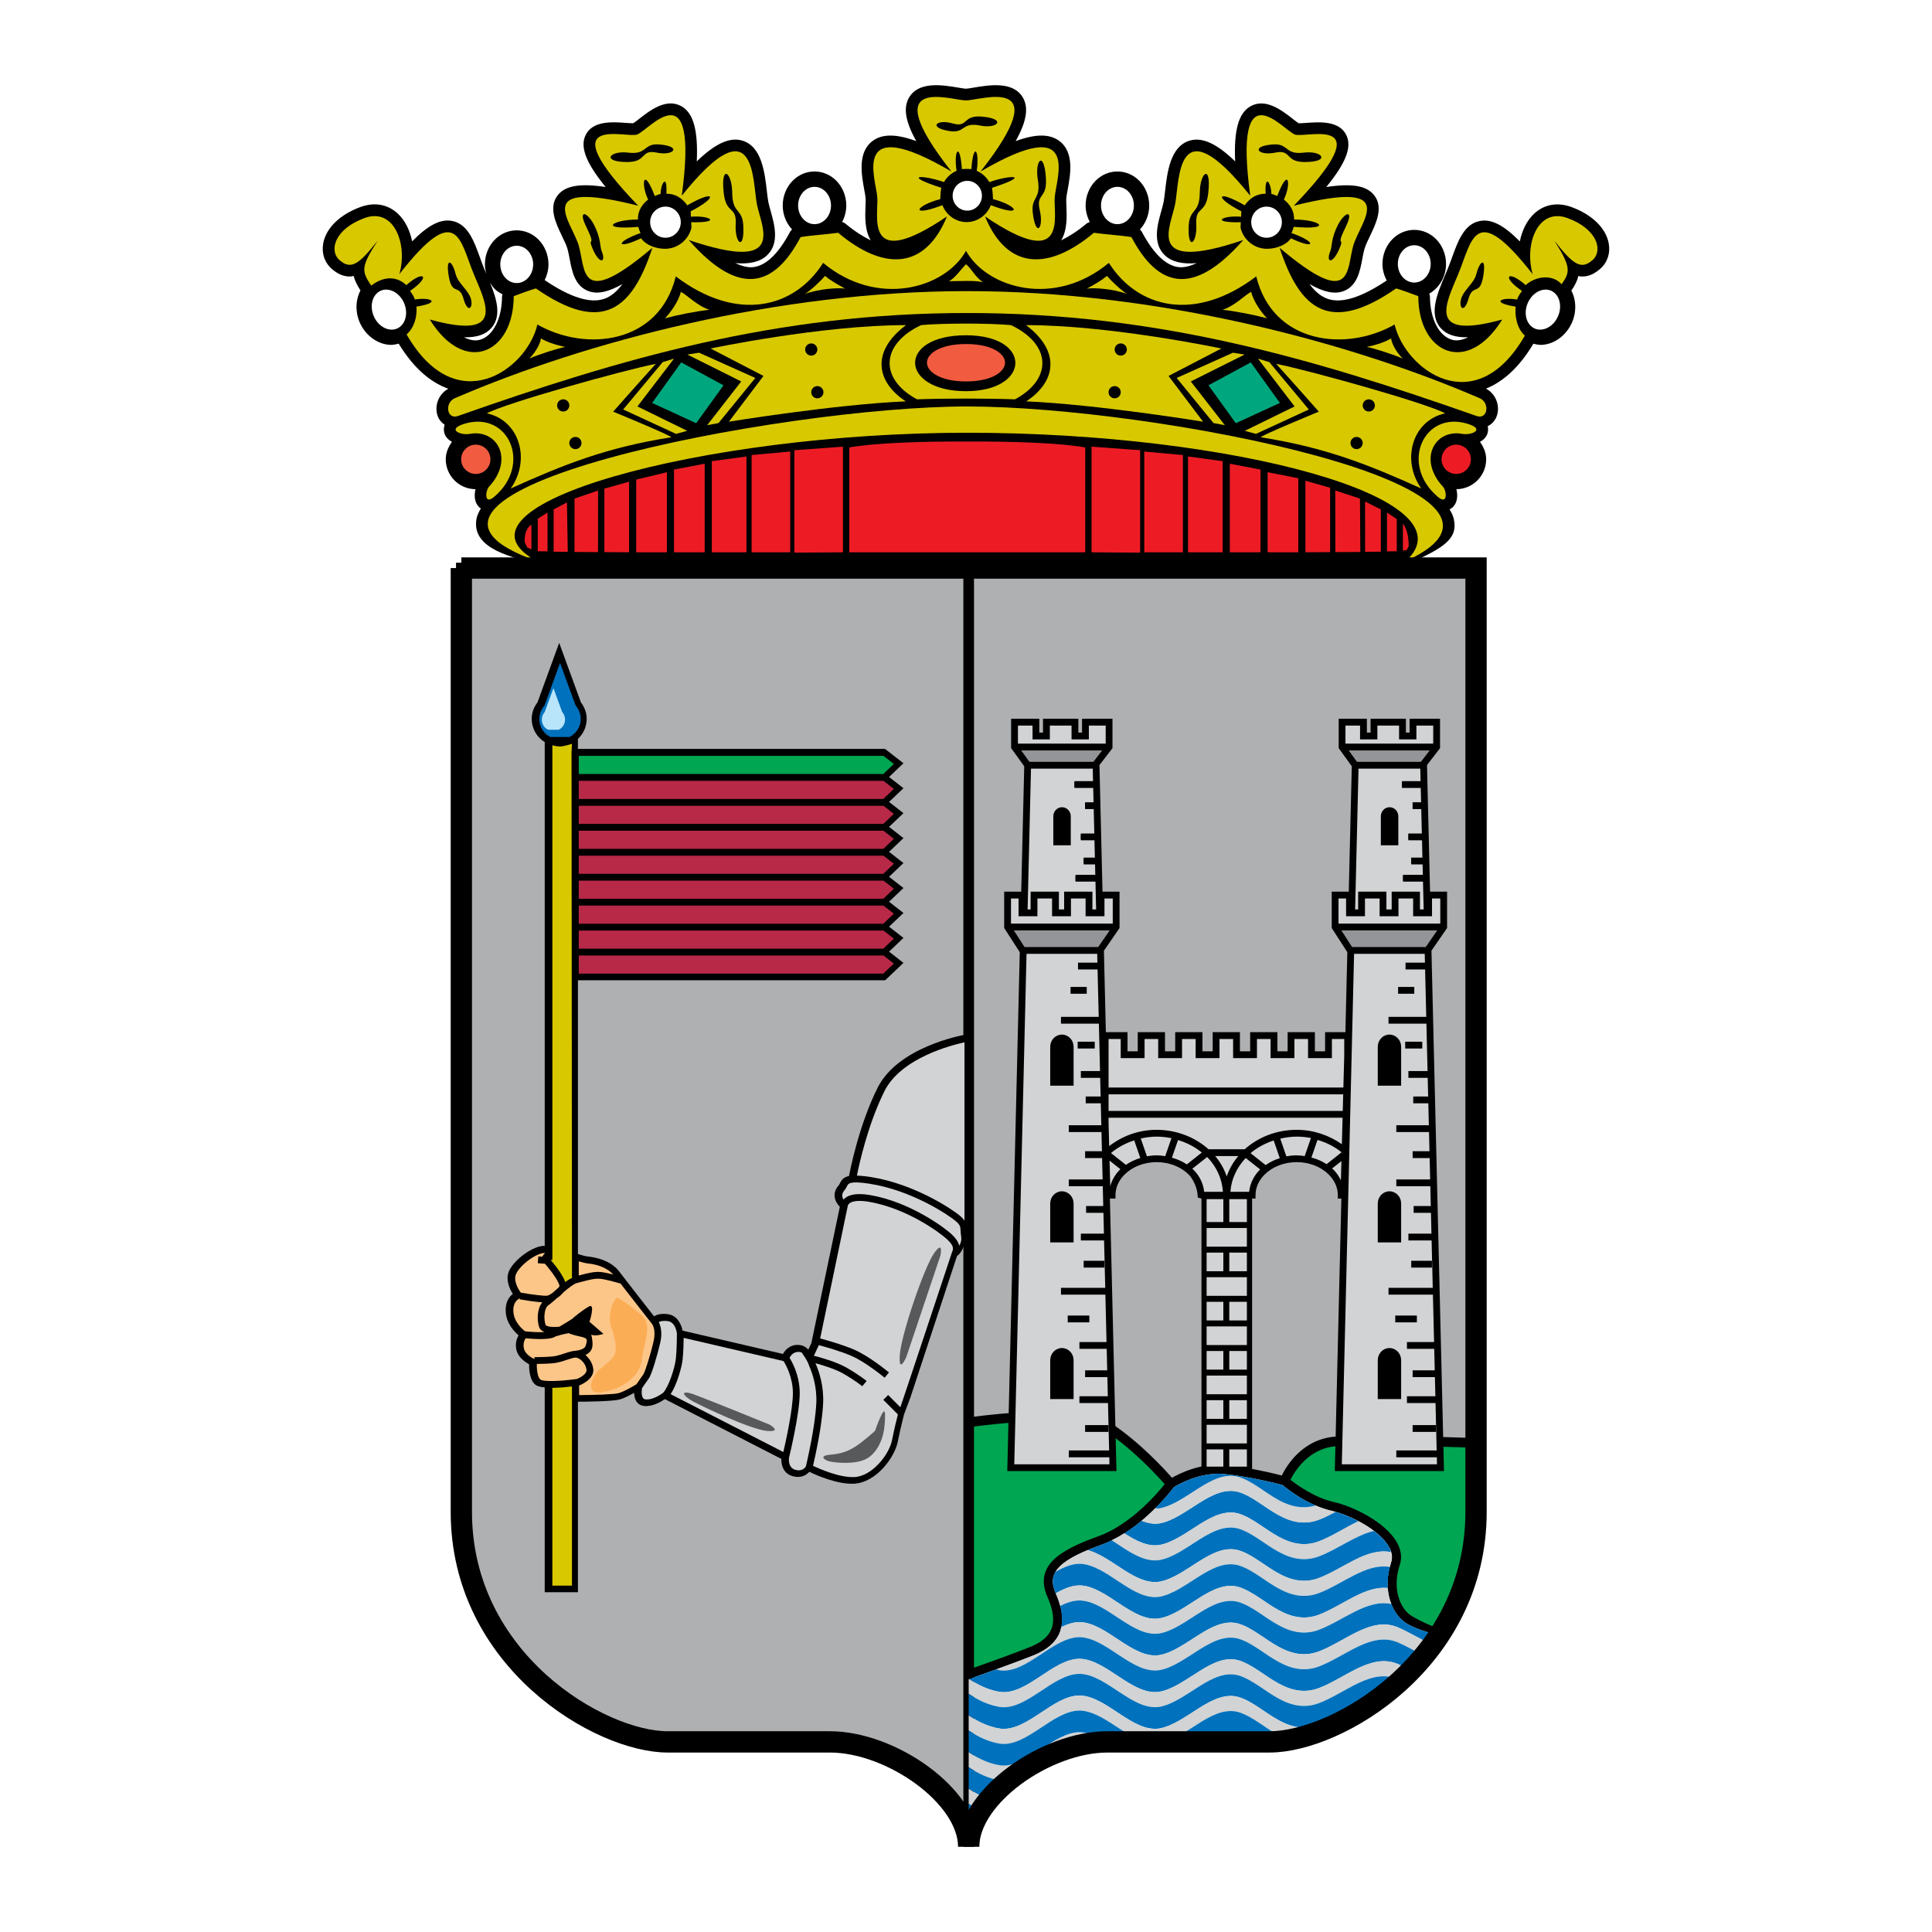 <?xml version="1.0" encoding="utf-8"?>
<!-- Generator: Adobe Illustrator 13.0.0, SVG Export Plug-In . SVG Version: 6.00 Build 14948)  -->
<!DOCTYPE svg PUBLIC "-//W3C//DTD SVG 1.0//EN" "http://www.w3.org/TR/2001/REC-SVG-20010904/DTD/svg10.dtd">
<svg version="1.0" id="Layer_1" xmlns="http://www.w3.org/2000/svg" xmlns:xlink="http://www.w3.org/1999/xlink" x="0px" y="0px"
	 width="192.756px" height="192.756px" viewBox="0 0 192.756 192.756" enable-background="new 0 0 192.756 192.756"
	 xml:space="preserve">
<g>
	<polygon fill-rule="evenodd" clip-rule="evenodd" fill="#FFFFFF" points="0,0 192.756,0 192.756,192.756 0,192.756 0,0 	"/>
	
		<path fill-rule="evenodd" clip-rule="evenodd" fill="#AEB0B2" stroke="#000000" stroke-width="0.115" stroke-miterlimit="2.613" d="
		M110.832,142.044c2.906,1.936,5.348,4.624,6.084,5.468c0.777-0.448,2.927-1.53,5.334-1.29c2.335,0.234,4.793,0.83,5.666,1.055
		c0.459-0.955,2.024-3.635,5.304-3.888c2.472-0.188,9.557-0.006,14.045,0.143V56.674H96.646v84.798
		C100.001,141.018,108.036,140.181,110.832,142.044L110.832,142.044z"/>
	<path fill-rule="evenodd" clip-rule="evenodd" d="M133.22,143.389c-3.279,0.253-4.845,2.933-5.304,3.888
		c-0.873-0.225-3.331-0.82-5.666-1.055c-2.407-0.24-4.557,0.842-5.334,1.29c-0.736-0.844-3.178-3.532-6.084-5.468
		c-2.796-1.863-10.831-1.026-14.186-0.571v0.862c3.18-0.429,11.151-1.294,13.715,0.415c2.794,1.863,5.212,4.521,5.916,5.324
		c-0.729,0.917-3.423,4.09-6.673,5.249c-3.096,1.106-4.649,2.122-5.195,3.397c-0.325,0.759-0.28,1.62,0.137,2.556
		c0.61,1.373,0.74,2.448,0.4,3.289c-0.31,0.761-1.014,1.352-2.152,1.809c-1.56,0.624-4.159,1.56-6.148,2.263v0.899
		c2.031-0.715,4.812-1.713,6.462-2.374c1.347-0.537,2.229-1.305,2.624-2.277c0.434-1.064,0.299-2.357-0.41-3.953
		c-0.32-0.722-0.364-1.336-0.133-1.877c0.438-1.022,1.888-1.926,4.701-2.931c3.898-1.392,6.901-5.308,7.228-5.744
		c0.28-0.178,2.56-1.561,5.047-1.312c2.555,0.255,5.353,0.979,5.788,1.095c0.376,0.318,2.491,2.037,4.923,2.578
		c1.76,0.39,4.72,1.854,5.699,3.584c0.31,0.545,0.381,1.046,0.219,1.53c-0.947,2.846,0.087,5.254,1.602,6.162
		c0.661,0.396,1.941,0.823,3.14,1.174c0.116-0.176,0.242-0.341,0.354-0.521l-0.026-0.005c-0.017-0.006-1.674-0.563-3.03-1.377
		c-1.193-0.716-2.03-2.771-1.232-5.166c0.238-0.714,0.143-1.46-0.286-2.216c-1.15-2.034-4.413-3.587-6.255-3.996
		c-1.962-0.436-3.76-1.763-4.38-2.254c0.389-0.799,1.785-3.204,4.604-3.42c2.417-0.187,9.51,0,13.981,0.147v-0.854
		C142.776,143.383,135.691,143.2,133.22,143.389L133.22,143.389z"/>
	
		<path fill-rule="evenodd" clip-rule="evenodd" fill="#00A651" stroke="#000000" stroke-width="0.115" stroke-miterlimit="2.613" d="
		M133.283,144.237c-2.818,0.216-4.215,2.621-4.604,3.42c0.62,0.491,2.418,1.818,4.38,2.254c1.842,0.409,5.104,1.962,6.255,3.996
		c0.429,0.756,0.524,1.502,0.286,2.216c-0.798,2.396,0.039,4.45,1.232,5.166c1.356,0.813,3.014,1.371,3.03,1.377l0.026,0.005
		c2.039-3.269,3.375-7.224,3.375-11.832v-6.454C142.793,144.237,135.7,144.051,133.283,144.237L133.283,144.237z"/>
	
		<path fill-rule="evenodd" clip-rule="evenodd" fill="#00A651" stroke="#000000" stroke-width="0.115" stroke-miterlimit="2.613" d="
		M104.946,162.565c0.34-0.841,0.21-1.916-0.4-3.289c-0.417-0.936-0.462-1.797-0.137-2.556c0.546-1.275,2.1-2.291,5.195-3.397
		c3.25-1.159,5.944-4.332,6.673-5.249c-0.704-0.803-3.122-3.461-5.916-5.324c-2.564-1.709-10.535-0.844-13.715-0.415v24.302
		c1.989-0.703,4.588-1.639,6.148-2.263C103.933,163.917,104.637,163.326,104.946,162.565L104.946,162.565z"/>
	<path fill-rule="evenodd" clip-rule="evenodd" d="M144.376,88.963h-1.699l-0.304-12.624l-0.001-0.009l1.3-1.684v-2.934h-3.038
		v1.376h-0.368v-1.376h-3.524v1.376h-0.368v-1.376h-2.814v2.927l1.308,1.813l-0.301,12.509h-1.701v3.625l1.556,2.414l-0.191,7.977
		h-1.686h-0.34v0.34v1.572h-1.019v-1.572v-0.34h-0.34h-2.039h-0.34v0.34v1.572h-1.02v-1.572v-0.34h-0.34h-2.038h-0.34v0.34v1.572
		h-1.021v-1.572v-0.34h-0.339h-2.04h-0.339v0.34v1.572h-1.02v-1.572v-0.34h-0.341h-2.038h-0.34v0.34v1.572h-1.019v-1.572v-0.34
		h-0.341h-2.038h-0.34v0.34v1.572h-1.02v-1.572v-0.34h-0.341h-1.819l-0.195-8.125l1.559-2.26v-3.631h-1.699l-0.304-12.624v-0.009
		l1.299-1.684v-2.934h-3.038v1.376h-0.368v-1.376h-3.525v1.376h-0.369v-1.376h-2.813v2.927l1.309,1.813l-0.301,12.509h-1.7v3.625
		l1.555,2.414l-1.236,51.421l-0.008,0.348h0.348h10.194h0.349l-0.009-0.348l-0.646-26.836h0.217h0.34v-0.341
		c0-0.949,0.491-1.643,0.904-2.055c0.789-0.788,1.955-1.241,3.202-1.241c1.245,0,2.412,0.453,3.201,1.241
		c0.414,0.412,0.905,1.346,0.905,2.296l0.367,0.1v27.057h5.052v-27.057h0.341v-0.341c0-0.949,0.492-1.643,0.906-2.055
		c0.788-0.788,1.955-1.241,3.201-1.241c1.245,0,2.413,0.453,3.201,1.241c0.412,0.412,0.905,1.105,0.905,2.055v0.341h0.34h0.012
		l-0.646,26.836l-0.008,0.348h0.349h10.193h0.349l-0.008-0.348l-1.241-51.569l1.559-2.26V88.963L144.376,88.963z"/>
	
		<path fill-rule="evenodd" clip-rule="evenodd" fill="#AEB0B2" stroke="#000000" stroke-width="1.062" stroke-miterlimit="2.613" d="
		M46.028,56.674v94.165c0,14.85,13.837,22.95,20.587,22.95c6.75,0,10.125,0,16.2,0c6.075,0,13.831,5.4,13.831,10.463V56.674H46.028
		L46.028,56.674z"/>
	<path fill-rule="evenodd" clip-rule="evenodd" d="M96.226,103.248c-0.272,0.048-6.634,1.21-8.669,5.28
		c-1.855,3.709-2.737,8.203-2.85,8.803c-0.493,0.104-0.732,0.35-0.907,0.718c-0.04,0.085-0.075,0.157-0.122,0.211
		c-0.305,0.343-0.442,0.716-0.407,1.111c0.042,0.478,0.332,0.839,0.519,1.031l-2.837,13.585l-0.311,0.673
		c-0.219-0.267-0.557-0.48-1.064-0.48c-0.829,0-1.266,0.553-1.462,0.904l-10.02-2.328c-0.119-0.641-0.542-1.562-1.549-1.653
		c-0.664-0.061-1.054,0.068-1.29,0.229c-0.729-0.931-2.935-3.749-3.46-4.449c-0.881-1.175-2.465-1.45-3.105-1.515
		c-0.263-0.026-0.633-0.13-1.032-0.252V97.8h30.519h0.136l0.099-0.094l1.439-1.369l0.286-0.272l-0.311-0.242l-1.128-0.878
		l1.153-1.097l0.286-0.272l-0.311-0.243l-1.128-0.878l1.153-1.097l0.286-0.272l-0.311-0.242l-1.128-0.878l1.153-1.098l0.286-0.271
		l-0.311-0.242l-1.128-0.878l1.153-1.097l0.286-0.272l-0.311-0.242l-1.128-0.878l1.153-1.097l0.286-0.272l-0.311-0.243l-1.128-0.878
		l1.153-1.097l0.286-0.271l-0.311-0.243l-1.128-0.878l1.153-1.097l0.286-0.272l-0.311-0.242l-1.128-0.878l1.153-1.098l0.286-0.271
		l-0.311-0.243l-1.439-1.12l-0.092-0.072h-0.117H57.66v-0.863V73.71c0.022-0.021,0.048-0.037,0.07-0.058
		c0.519-0.518,0.804-1.207,0.804-1.939c0-0.593-0.209-1.152-0.575-1.636l-1.849-5.064l-0.319-0.875l-0.319,0.875l-1.848,5.064
		c-0.367,0.483-0.575,1.042-0.575,1.635c0,0.733,0.285,1.421,0.803,1.939c0.15,0.151,0.319,0.275,0.495,0.385v50.275
		c-0.058,0-0.125-0.012-0.18-0.007c-1.283,0.116-3.238,1.695-3.486,2.813c-0.172,0.771,0.218,1.557,0.483,1.981
		c-0.343,0.26-0.784,0.798-0.704,1.835c0.087,1.139,0.862,1.938,1.275,2.288c-0.168,0.312-0.367,0.832-0.204,1.485
		c0.188,0.753,0.894,1.211,1.258,1.402c-0.006,0.507,0.05,1.663,0.689,2.09c0.183,0.122,0.497,0.188,0.868,0.221v20.097v0.34h0.34
		h2.633h0.34v-0.34V139.85c0.927-0.005,3.507-0.034,4.171-0.226c0.447-0.126,1.017-0.423,1.436-0.659
		c0.01,0.298,0.065,0.633,0.254,0.894c0.171,0.237,0.423,0.381,0.729,0.415c0.847,0.094,1.719-0.431,2.085-0.685l11.624,5.968
		c-0.021,0.58,0.171,1.435,1.097,1.713c0.825,0.248,1.387-0.086,1.689-0.428c0.713,0.344,2.821,1.277,4.48,1.185
		c2.167-0.12,4.023-2.568,4.35-4.202c0.312-1.561,0.629-2.726,0.632-2.737c-0.009,0.03,0.628-1.67,0.628-1.67
		c0.004-0.013,4.234-12.851,4.651-14.115c0.488-0.285,0.742-1.188,0.742-1.188V103.248L96.226,103.248z"/>
	<path fill-rule="evenodd" clip-rule="evenodd" fill="#D1D3D4" d="M95.811,121.325c-0.71-0.608-4.542-3.217-8.983-3.899
		c-0.544-0.084-0.979-0.126-1.334-0.132c0.201-1.019,1.067-5.068,2.755-8.442c1.66-3.32,6.756-4.597,7.978-4.859v17.787
		C96.127,121.637,95.999,121.487,95.811,121.325L95.811,121.325z"/>
	<path fill-rule="evenodd" clip-rule="evenodd" d="M160.501,24.271c-0.28-1.513-1.666-2.863-3.706-3.61
		c-1.398-0.513-2.722-0.281-3.728,0.652c-0.718,0.667-1.208,1.653-1.433,2.773c-1.576-1.601-2.791-2.23-3.91-2.052
		c-1.621,0.257-2.244,1.97-2.846,3.627c-0.146,0.41-0.301,0.833-0.469,1.234l-0.228,0.542c-0.778,1.831-1.659,3.905-0.452,5.286
		c0.574,0.657,1.458,0.957,2.741,0.928c-0.549,0.264-1.095,0.391-1.602,0.246c-1.317-0.375-2.202-2.124-2.202-4.353
		c0-0.088-0.056-0.157-0.075-0.241c0.994-0.573,1.68-1.685,1.68-2.976c0-0.938-0.366-1.841-1.005-2.48
		c-0.589-0.588-1.358-0.913-2.166-0.913s-1.577,0.325-2.166,0.913c-0.639,0.639-1.006,1.543-1.006,2.48
		c0,0.587,0.158,1.153,0.423,1.657c-2.485,1.672-4.464,2.309-5.861,1.84c-0.668-0.224-1.274-0.72-1.84-1.48
		c1.417,0.803,2.482,1.025,3.354,0.715c1.398-0.496,1.683-2.005,1.911-3.217c0.068-0.363,0.132-0.706,0.217-1.004
		c0.101-0.354,0.33-0.831,0.552-1.292c0.616-1.284,1.385-2.883,0.394-4.098c-0.75-0.919-2.183-1.174-4.753-0.79
		c1.969-2.413,2.56-3.985,2.013-5.149c-0.699-1.49-2.695-1.344-4.016-1.247c-0.266,0.02-0.595,0.041-0.757,0.034
		c-0.129-0.082-0.364-0.264-0.557-0.414c-1.09-0.854-2.736-2.144-4.259-1.272c-1.171,0.67-1.658,2.37-1.518,5.491
		c-1.824-1.771-3.272-2.436-4.516-2.078c-1.961,0.565-2.261,3.171-2.479,5.074c-0.048,0.414-0.093,0.805-0.144,1.065
		c-0.05,0.25-0.138,0.559-0.229,0.884c-0.383,1.362-0.906,3.227,0.357,4.426c0.682,0.646,1.708,0.901,3.177,0.781
		c-0.64,0.289-1.251,0.462-1.799,0.399c-1.282-0.15-2.523-1.343-3.688-3.544c-0.045-0.084-0.12-0.141-0.182-0.211
		c0.572-0.615,0.928-1.461,0.928-2.396c0-0.937-0.366-1.841-1.005-2.48c-0.589-0.589-1.358-0.913-2.168-0.913
		c-0.807,0-1.575,0.324-2.165,0.913c-0.639,0.639-1.006,1.543-1.006,2.48c0,0.581,0.156,1.142,0.415,1.642
		c-0.124,0.045-0.247,0.099-0.351,0.186c-0.879,0.738-1.71,1.256-2.508,1.652c0.623-1.004,0.568-2.393,0.528-3.399
		c-0.013-0.307-0.024-0.598-0.014-0.786c0.013-0.187,0.073-0.513,0.136-0.86c0.279-1.514,0.7-3.802-0.891-4.917
		c-0.957-0.671-2.34-0.663-4.297,0.059c1.097-1.961,1.314-3.344,0.714-4.355c-0.974-1.642-3.344-1.244-4.912-0.981
		c-0.273,0.046-0.647,0.109-0.76,0.109c-0.112,0-0.486-0.063-0.759-0.109c-1.568-0.263-3.938-0.661-4.913,0.981
		c-0.599,1.011-0.381,2.394,0.716,4.355c-1.959-0.722-3.34-0.73-4.298-0.059c-1.591,1.115-1.17,3.403-0.891,4.917
		c0.063,0.347,0.124,0.674,0.135,0.86c0.011,0.188,0,0.478-0.013,0.785c-0.04,1.007-0.095,2.396,0.527,3.4
		c-0.797-0.396-1.627-0.915-2.507-1.652c-0.103-0.087-0.226-0.14-0.349-0.186c0.256-0.489,0.413-1.044,0.413-1.643
		c0-0.937-0.366-1.841-1.005-2.48c-0.588-0.589-1.358-0.913-2.166-0.913c-0.808,0-1.577,0.324-2.166,0.913
		c-0.639,0.639-1.006,1.543-1.006,2.48c0,0.897,0.343,1.757,0.933,2.391c-0.064,0.071-0.141,0.13-0.187,0.216
		c-1.164,2.201-2.405,3.394-3.688,3.544c-0.547,0.063-1.158-0.11-1.797-0.399c1.469,0.12,2.495-0.135,3.176-0.781
		c1.265-1.2,0.74-3.064,0.358-4.426c-0.091-0.326-0.178-0.634-0.228-0.885c-0.052-0.26-0.097-0.651-0.145-1.065
		c-0.218-1.903-0.517-4.509-2.478-5.074c-1.244-0.358-2.692,0.307-4.518,2.078c0.142-3.121-0.346-4.82-1.517-5.491
		c-1.522-0.872-3.169,0.418-4.259,1.272c-0.192,0.15-0.428,0.332-0.557,0.414c-0.163,0.007-0.491-0.015-0.756-0.034
		c-1.321-0.097-3.317-0.243-4.016,1.247c-0.546,1.164,0.044,2.736,2.012,5.149c-2.57-0.384-4.002-0.129-4.752,0.79
		c-0.991,1.215-0.223,2.813,0.394,4.098c0.222,0.461,0.451,0.938,0.552,1.292c0.085,0.299,0.149,0.642,0.218,1.004
		c0.228,1.212,0.512,2.721,1.91,3.217c0.872,0.31,1.938,0.087,3.354-0.715c-0.565,0.761-1.171,1.256-1.84,1.48
		c-1.407,0.472-3.405-0.173-5.917-1.875c0.233-0.472,0.378-1.002,0.378-1.573c0-0.937-0.367-1.841-1.005-2.48
		c-0.589-0.589-1.358-0.913-2.166-0.913c-0.809,0-1.578,0.324-2.167,0.913c-0.639,0.639-1.005,1.543-1.005,2.48
		c0,0.321,0.058,0.634,0.14,0.938l-0.178-0.422c-0.166-0.401-0.32-0.824-0.469-1.235c-0.601-1.656-1.223-3.369-2.845-3.626
		c-1.119-0.178-2.334,0.451-3.908,2.052c-0.226-1.12-0.716-2.107-1.435-2.773c-1.004-0.933-2.328-1.165-3.727-0.652
		c-2.041,0.748-3.426,2.097-3.706,3.61c-0.184,0.996,0.13,1.932,0.862,2.569c0.646,0.563,1.293,0.805,1.977,0.741
		c0.064-0.006,0.125-0.042,0.188-0.054c0.115,0.443,0.34,0.914,0.686,1.458c-0.624,1.199-0.522,2.779,0.402,4.002
		c0.62,0.82,1.511,1.336,2.447,1.419c0.334,0.03,0.652-0.035,0.964-0.114c1.621,2.664,3.384,3.939,4.949,4.496
		c-1.074,0.595-1.4,1.853-1.041,2.771c0.142,0.363,0.392,0.622,0.68,0.822c-0.108,0.297-0.092,0.58-0.041,0.792
		c0.105,0.433,0.411,0.71,0.769,0.92c-0.371,0.508-0.619,1.091-0.619,1.731c0,0.8,0.312,1.551,0.876,2.116
		c0.559,0.559,1.302,0.865,2.092,0.872c-0.146,0.612-0.114,1.296,0.331,1.762c0.023,0.025,0.095,0.094,0.204,0.169
		c-0.218,0.349-0.382,0.702-0.443,1.062c-0.529,3.115,4.053,3.83,5.579,4.363c0.575,0.201,17.738,0.156,17.844,0.156
		c0,0,13.624,0,13.712,0h11.831l17.297,0.038c0.088,0,12.507-0.038,12.612-0.038c0,0,13.765,0.081,14.287-0.156
		c3.287-1.493,4.783-2.381,4.356-4.354c-0.071-0.334-0.23-0.662-0.425-0.986c0.19-0.103,0.317-0.219,0.348-0.253
		c0.446-0.465,0.478-1.149,0.332-1.762c1.639-0.014,2.968-1.346,2.968-2.988c0-0.641-0.247-1.224-0.618-1.731
		c0.357-0.209,0.664-0.487,0.769-0.92c0.043-0.177,0.06-0.405,0.004-0.647c0.388-0.193,0.709-0.516,0.885-0.966
		c0.361-0.923,0.031-2.192-1.058-2.783c1.51-0.604,3.187-1.897,4.73-4.479c0.303,0.073,0.609,0.138,0.932,0.109
		c0.936-0.083,1.827-0.599,2.447-1.419c0.922-1.221,1.026-2.796,0.408-3.994c0.37-0.529,0.595-1,0.706-1.463
		c0.06,0.011,0.117,0.045,0.179,0.051c0.684,0.064,1.331-0.178,1.977-0.741C160.37,26.204,160.685,25.268,160.501,24.271
		L160.501,24.271z M48.893,28.203c0.142,0.237,0.301,0.461,0.495,0.656c0.222,0.222,0.489,0.367,0.754,0.511
		c-0.01,0.062-0.055,0.111-0.055,0.176c0,2.229-0.885,3.978-2.202,4.353c-0.506,0.145-1.052,0.018-1.602-0.246
		c1.283,0.028,2.167-0.271,2.742-0.928C50.067,31.532,49.553,29.825,48.893,28.203L48.893,28.203z"/>
	<path fill-rule="evenodd" clip-rule="evenodd" fill="#D8C800" d="M91.892,32.437c-4.057,1.928-4.158,5.375-0.405,7.404
		c2.84-0.101,6.943-0.101,9.783,0c3.753-2.028,3.652-5.476-0.404-7.404C98.734,32.234,94.021,32.234,91.892,32.437L91.892,32.437z"
		/>
	<path fill-rule="evenodd" clip-rule="evenodd" d="M96.377,39.029c6.468,0,6.671-5.579,0-5.579
		C89.458,33.451,89.762,39.029,96.377,39.029L96.377,39.029z"/>
	<path fill-rule="evenodd" clip-rule="evenodd" fill="#D8C800" d="M96.503,31.229c-19.043,0-34.459,4.523-50.813,10.275
		c-1.125,0.396-1.351-1.325-0.319-1.771c13.139-5.677,32.22-10.689,51.132-10.689c18.911,0,37.994,5.013,51.132,10.689
		c1.031,0.446,0.806,2.167-0.318,1.771C130.962,35.752,115.545,31.229,96.503,31.229L96.503,31.229z"/>
	<path fill-rule="evenodd" clip-rule="evenodd" fill="#D8C800" d="M96.503,43.175c-26.527,0-53.104,7.341-42.942,12.802
		c-19.504-6.826,24.313-15.424,42.942-15.424c18.628,0,59.986,8.052,43.761,15.424C147.147,49.697,123.03,43.175,96.503,43.175
		L96.503,43.175z"/>
	
		<polygon fill-rule="evenodd" clip-rule="evenodd" fill="#ED1C24" stroke="#000000" stroke-width="0.115" stroke-miterlimit="2.613" points="
		79.197,44.865 84.159,44.501 84.159,55.162 79.197,55.196 79.197,44.865 	"/>
	
		<polygon fill-rule="evenodd" clip-rule="evenodd" fill="#ED1C24" stroke="#000000" stroke-width="0.115" stroke-miterlimit="2.613" points="
		74.93,45.348 78.899,44.985 78.899,55.158 74.93,55.158 74.93,45.348 	"/>
	
		<polygon fill-rule="evenodd" clip-rule="evenodd" fill="#ED1C24" stroke="#000000" stroke-width="0.115" stroke-miterlimit="2.613" points="
		70.96,45.96 74.532,45.477 74.532,55.158 70.96,55.158 70.96,45.96 	"/>
	
		<polygon fill-rule="evenodd" clip-rule="evenodd" fill="#ED1C24" stroke="#000000" stroke-width="0.115" stroke-miterlimit="2.613" points="
		67.188,46.8 70.364,46.196 70.364,55.158 67.188,55.158 67.188,46.8 	"/>
	
		<polygon fill-rule="evenodd" clip-rule="evenodd" fill="#ED1C24" stroke="#000000" stroke-width="0.115" stroke-miterlimit="2.613" points="
		63.417,47.803 66.593,47.042 66.593,55.158 63.417,55.158 63.417,47.803 	"/>
	
		<polygon fill-rule="evenodd" clip-rule="evenodd" fill="#ED1C24" stroke="#000000" stroke-width="0.115" stroke-miterlimit="2.613" points="
		60.241,48.707 62.822,47.981 62.822,55.158 60.241,55.143 60.241,48.707 	"/>
	
		<polygon fill-rule="evenodd" clip-rule="evenodd" fill="#ED1C24" stroke="#000000" stroke-width="0.115" stroke-miterlimit="2.613" points="
		57.264,49.704 59.728,48.857 59.722,55.143 57.258,55.128 57.264,49.704 	"/>
	
		<polygon fill-rule="evenodd" clip-rule="evenodd" fill="#ED1C24" stroke="#000000" stroke-width="0.115" stroke-miterlimit="2.613" points="
		55.18,50.792 56.622,50.03 56.706,55.113 55.18,55.099 55.18,50.792 	"/>
	
		<polygon fill-rule="evenodd" clip-rule="evenodd" fill="#ED1C24" stroke="#000000" stroke-width="0.115" stroke-miterlimit="2.613" points="
		53.593,51.722 54.684,51.035 54.684,55.069 53.593,55.054 53.593,51.722 	"/>
	
		<path fill-rule="evenodd" clip-rule="evenodd" fill="#ED1C24" stroke="#000000" stroke-width="0.115" stroke-miterlimit="2.613" d="
		M52.284,53.983c0-1.473,0.795-1.724,0.795-1.724v2.635l-0.511-0.222C52.568,54.672,52.284,54.169,52.284,53.983L52.284,53.983z"/>
	
		<polygon fill-rule="evenodd" clip-rule="evenodd" fill="#ED1C24" stroke="#000000" stroke-width="0.115" stroke-miterlimit="2.613" points="
		113.809,44.865 108.847,44.501 108.847,55.162 113.809,55.196 113.809,44.865 	"/>
	
		<polygon fill-rule="evenodd" clip-rule="evenodd" fill="#ED1C24" stroke="#000000" stroke-width="0.115" stroke-miterlimit="2.613" points="
		118.076,45.348 114.106,44.985 114.106,55.158 118.076,55.158 118.076,45.348 	"/>
	
		<polygon fill-rule="evenodd" clip-rule="evenodd" fill="#ED1C24" stroke="#000000" stroke-width="0.115" stroke-miterlimit="2.613" points="
		122.046,45.96 118.473,45.477 118.473,55.158 122.046,55.158 122.046,45.96 	"/>
	
		<polygon fill-rule="evenodd" clip-rule="evenodd" fill="#ED1C24" stroke="#000000" stroke-width="0.115" stroke-miterlimit="2.613" points="
		125.817,46.8 122.641,46.196 122.641,55.158 125.817,55.158 125.817,46.8 	"/>
	
		<polygon fill-rule="evenodd" clip-rule="evenodd" fill="#ED1C24" stroke="#000000" stroke-width="0.115" stroke-miterlimit="2.613" points="
		129.588,47.669 126.412,47.042 126.412,55.158 129.588,55.158 129.588,47.669 	"/>
	
		<polygon fill-rule="evenodd" clip-rule="evenodd" fill="#ED1C24" stroke="#000000" stroke-width="0.115" stroke-miterlimit="2.613" points="
		132.763,48.615 130.183,47.889 130.183,55.158 132.763,55.143 132.763,48.615 	"/>
	
		<polygon fill-rule="evenodd" clip-rule="evenodd" fill="#ED1C24" stroke="#000000" stroke-width="0.115" stroke-miterlimit="2.613" points="
		135.741,49.704 133.161,48.857 133.167,55.143 135.78,55.128 135.741,49.704 	"/>
	
		<polygon fill-rule="evenodd" clip-rule="evenodd" fill="#ED1C24" stroke="#000000" stroke-width="0.115" stroke-miterlimit="2.613" points="
		137.824,50.792 136.138,49.946 136.138,55.113 137.824,55.099 137.824,50.792 	"/>
	
		<polygon fill-rule="evenodd" clip-rule="evenodd" fill="#ED1C24" stroke="#000000" stroke-width="0.115" stroke-miterlimit="2.613" points="
		139.412,51.755 138.321,51.035 138.321,55.069 139.412,55.054 139.412,51.755 	"/>
	
		<path fill-rule="evenodd" clip-rule="evenodd" fill="#ED1C24" stroke="#000000" stroke-width="0.115" stroke-miterlimit="2.613" d="
		M140.603,54.351c-0.028-1.724-0.693-2.247-0.693-2.247v2.906l0.435-0.086C140.344,54.924,140.609,54.704,140.603,54.351
		L140.603,54.351z"/>
	
		<path fill-rule="evenodd" clip-rule="evenodd" fill="#ED1C24" stroke="#000000" stroke-width="0.115" stroke-miterlimit="2.613" d="
		M96.503,43.996c4.646-0.028,9.312,0.143,11.83,0.597v10.565h-11.83H84.672V44.593C87.189,44.139,91.856,43.968,96.503,43.996
		L96.503,43.996z"/>
	<path fill-rule="evenodd" clip-rule="evenodd" fill="#D8C800" d="M96.377,10.021c-1.445,0-9.181-2.737-1.45,7.094
		c-10.196-5.974-7.507,0.747-7.395,2.613c0.112,1.867-1.345,7.467,6.947,1.867c-2.153,5.232-6.204,5.532-10.854,1.63
		c-1.107,0.154-2.922,0.277-3.751,0.43c-2.551,4.822-6.001,6.172-11.156,0.292c9.841,3.333,7.265-1.232,6.801-3.555
		s-0.064-10.152-7.499-0.864c1.743-12.9-3.304-6.49-4.466-6.103c-1.162,0.387-8.828-2.193,0.116,7.096
		c-10.803-2.709-6.622,1.548-5.924,3.999c0.697,2.451,0.024,6.395,7.343,0.202c-2.019,6.156-4.983,8.663-11.622,4.055
		c-0.553,0.153-1.383,0.461-2.213,0.768c0,5.683-4.869,7.991-8.375,2.333c7.618,2.095,5.616-1.58,4.389-4.535
		c-1.4-3.372-1.638-7.4-7.423,0.007c0.849-2.989-0.521-6.678-3.482-5.594c-2.962,1.085-3.584,3.242-2.479,4.204
		c1.141,0.993,1.94,0.412,3.793-1.946c-1.688,2.644-1.615,3.007-0.644,4.481c1.387-1.06,2.665-0.851,3.507-0.047
		c1.729-1.547,2.513-0.887,0.371,0.572c0.187,0.274,0.378,0.539,0.484,0.864c1.565-0.266,2.717,0.295,0.152,0.707
		c0.083,0.952-0.186,2.071-0.982,2.775c4.951,8.616,12.002,3.513,13.053-0.988c4.84,2.765,12.153,1.951,13.803-4.801
		c6.152,4.651,11.853,3.151,14.704-1.351c5.402,4.501,12.153,2.551,14.253-1.2c2.101,3.751,8.853,5.702,14.253,1.2
		c2.853,4.501,8.554,6.002,14.705,1.351c1.65,6.752,8.963,7.566,13.803,4.801c1.051,4.501,8.045,9.718,12.996,1.103
		c-0.797-0.704-1.008-1.938-0.925-2.889c-2.565-0.412-1.413-0.973,0.151-0.707c0.107-0.325,0.298-0.59,0.484-0.864
		c-2.143-1.459-1.358-2.12,0.371-0.572c0.843-0.804,2.58-1.199,3.585-0.094c0.854-1.206,0.966-1.697-0.723-4.34
		c1.854,2.358,2.652,2.939,3.794,1.946c1.105-0.962,0.482-3.119-2.479-4.204c-2.963-1.084-4.333,2.604-3.482,5.594
		c-5.785-7.408-6.023-3.379-7.423-0.007c-1.229,2.955-3.229,6.63,4.389,4.535c-3.507,5.658-8.376,3.351-8.376-2.333
		c-0.83-0.307-1.66-0.615-2.212-0.768c-6.639,4.607-9.603,2.101-11.623-4.055c7.319,6.193,6.647,2.25,7.345-0.202
		c0.696-2.451,4.878-6.708-5.925-3.999c8.944-9.289,1.277-6.708,0.116-7.096c-1.163-0.387-6.209-6.797-4.467,6.103
		c-7.435-9.288-7.033-1.458-7.498,0.864s-3.042,6.888,6.801,3.555c-5.155,5.881-8.606,4.53-11.156-0.292
		c-0.83-0.153-2.646-0.276-3.751-0.43c-4.652,3.901-8.702,3.602-10.855-1.63c8.292,5.6,6.836,0,6.948-1.867
		c0.111-1.866,2.8-8.587-7.396-2.613C105.561,7.284,97.824,10.021,96.377,10.021L96.377,10.021z"/>
	<polygon fill-rule="evenodd" clip-rule="evenodd" fill="#D8C800" points="68.565,42.984 67.45,43.289 62.175,40.855 66.118,36.128 
		67.246,35.783 63.596,40.551 68.565,42.984 	"/>
	<polygon fill-rule="evenodd" clip-rule="evenodd" fill="#D8C800" points="70.551,42.424 71.687,42.208 75.36,37.709 69.745,35.189 
		68.579,35.375 73.951,38.058 70.551,42.424 	"/>
	
		<path fill-rule="evenodd" clip-rule="evenodd" fill="#F15B40" stroke="#000000" stroke-width="0.729" stroke-miterlimit="2.613" d="
		M96.377,38.421c5.656,0,5.704-4.462,0-4.462C90.675,33.958,90.722,38.421,96.377,38.421L96.377,38.421z"/>
	<path fill-rule="evenodd" clip-rule="evenodd" fill="#D8C800" d="M70.897,34.77l5.274,2.738l-3.448,4.565
		c0,0,10.547-1.724,17.647-2.029c-2.942-1.927-3.502-4.97,0.024-7.607C81.953,32.437,70.897,34.77,70.897,34.77L70.897,34.77z"/>
	<path fill-rule="evenodd" clip-rule="evenodd" d="M80.33,34.871c0-0.336,0.272-0.609,0.608-0.609s0.608,0.273,0.608,0.609
		s-0.272,0.608-0.608,0.608S80.33,35.207,80.33,34.871L80.33,34.871z"/>
	<path fill-rule="evenodd" clip-rule="evenodd" d="M80.938,39.13c0-0.336,0.272-0.608,0.608-0.608c0.336,0,0.609,0.272,0.609,0.608
		s-0.272,0.609-0.609,0.609C81.21,39.739,80.938,39.466,80.938,39.13L80.938,39.13z"/>
	
		<polygon fill-rule="evenodd" clip-rule="evenodd" fill="#00A77E" stroke="#000000" stroke-width="0.729" stroke-miterlimit="2.613" points="
		67.855,35.683 64.508,40.348 69.579,42.68 72.724,38.319 67.855,35.683 	"/>
	<path fill-rule="evenodd" clip-rule="evenodd" fill="#D8C800" d="M65.436,36.298c-3.407,0.681-14.994,3.919-16.868,4.942
		c3.237,0.681,4.43,4.601,2.385,7.498c5.283-2.386,9.542-4.09,16.017-5.112c0-0.171-5.793-2.556-5.793-2.556
		S63.732,38.173,65.436,36.298L65.436,36.298z"/>
	<path fill-rule="evenodd" clip-rule="evenodd" d="M55.583,40.449c0-0.336,0.272-0.608,0.609-0.608c0.336,0,0.608,0.272,0.608,0.608
		c0,0.336-0.272,0.609-0.608,0.609C55.855,41.058,55.583,40.785,55.583,40.449L55.583,40.449z"/>
	<path fill-rule="evenodd" clip-rule="evenodd" d="M56.8,44.201c0-0.335,0.273-0.608,0.609-0.608c0.335,0,0.608,0.272,0.608,0.608
		c0,0.337-0.272,0.609-0.608,0.609C57.073,44.81,56.8,44.538,56.8,44.201L56.8,44.201z"/>
	<path fill-rule="evenodd" clip-rule="evenodd" fill="#D8C800" d="M46.354,42.274c4.361-1.318,6.795,4.057,2.941,7.303
		c-1.008,0.849-0.878-0.614-0.507-1.015c2.536-2.738,0.812-5.781-1.927-5.273C45.969,43.454,44.486,42.839,46.354,42.274
		L46.354,42.274z"/>
	
		<path fill-rule="evenodd" clip-rule="evenodd" fill="#F15B40" stroke="#000000" stroke-width="0.729" stroke-miterlimit="2.613" d="
		M45.644,45.824c0-1.008,0.817-1.826,1.825-1.826c1.009,0,1.826,0.818,1.826,1.826c0,1.009-0.817,1.826-1.826,1.826
		C46.461,47.65,45.644,46.833,45.644,45.824L45.644,45.824z"/>
	<polygon fill-rule="evenodd" clip-rule="evenodd" fill="#D8C800" points="124.191,42.984 125.307,43.289 130.581,40.855 
		126.639,36.128 125.51,35.783 129.16,40.551 124.191,42.984 	"/>
	<polygon fill-rule="evenodd" clip-rule="evenodd" fill="#D8C800" points="122.205,42.424 121.069,42.208 117.396,37.709 
		123.011,35.189 124.177,35.375 118.805,38.058 122.205,42.424 	"/>
	<path fill-rule="evenodd" clip-rule="evenodd" fill="#D8C800" d="M121.858,34.77l-5.273,2.738l3.448,4.565
		c0,0-10.549-1.724-17.648-2.029c2.941-1.927,3.504-4.97-0.022-7.607C110.804,32.437,121.858,34.77,121.858,34.77L121.858,34.77z"/>
	<path fill-rule="evenodd" clip-rule="evenodd" d="M112.426,34.871c0-0.336-0.272-0.609-0.608-0.609s-0.608,0.273-0.608,0.609
		s0.272,0.608,0.608,0.608S112.426,35.207,112.426,34.871L112.426,34.871z"/>
	<path fill-rule="evenodd" clip-rule="evenodd" d="M111.817,39.13c0-0.336-0.272-0.608-0.608-0.608s-0.608,0.272-0.608,0.608
		s0.272,0.609,0.608,0.609S111.817,39.466,111.817,39.13L111.817,39.13z"/>
	
		<polygon fill-rule="evenodd" clip-rule="evenodd" fill="#00A77E" stroke="#000000" stroke-width="0.729" stroke-miterlimit="2.613" points="
		124.9,35.683 128.248,40.348 123.177,42.68 120.033,38.319 124.9,35.683 	"/>
	<path fill-rule="evenodd" clip-rule="evenodd" fill="#D8C800" d="M127.32,36.298c3.408,0.681,14.994,3.919,16.868,4.942
		c-3.237,0.681-4.43,4.601-2.385,7.498c-5.282-2.386-9.543-4.09-16.018-5.112c0-0.171,5.794-2.556,5.794-2.556
		S129.023,38.173,127.32,36.298L127.32,36.298z"/>
	<path fill-rule="evenodd" clip-rule="evenodd" d="M137.172,40.449c0-0.336-0.271-0.608-0.607-0.608s-0.608,0.272-0.608,0.608
		c0,0.336,0.272,0.609,0.608,0.609S137.172,40.785,137.172,40.449L137.172,40.449z"/>
	<path fill-rule="evenodd" clip-rule="evenodd" d="M135.956,44.201c0-0.335-0.272-0.608-0.608-0.608s-0.609,0.272-0.609,0.608
		c0,0.337,0.273,0.609,0.609,0.609S135.956,44.538,135.956,44.201L135.956,44.201z"/>
	<path fill-rule="evenodd" clip-rule="evenodd" fill="#D8C800" d="M146.401,42.274c-4.36-1.318-6.794,4.057-2.94,7.303
		c1.009,0.849,0.878-0.614,0.507-1.015c-2.535-2.738-0.812-5.781,1.928-5.273C146.787,43.454,148.27,42.839,146.401,42.274
		L146.401,42.274z"/>
	
		<path fill-rule="evenodd" clip-rule="evenodd" fill="#ED1C24" stroke="#000000" stroke-width="0.729" stroke-miterlimit="2.613" d="
		M143.461,45.824c0-1.008,0.816-1.826,1.825-1.826s1.826,0.818,1.826,1.826c0,1.009-0.817,1.826-1.826,1.826
		S143.461,46.833,143.461,45.824L143.461,45.824z"/>
	<path fill-rule="evenodd" clip-rule="evenodd" fill="#D8C800" d="M53.97,33.767c-0.106,0.74-0.74,1.586-1.163,2.009
		c0.952-0.423,2.961-1.058,3.595-1.163C55.344,34.401,54.499,34.083,53.97,33.767L53.97,33.767z"/>
	<path fill-rule="evenodd" clip-rule="evenodd" fill="#D8C800" d="M67.926,29.114c-0.211,0.951-1.058,2.115-1.586,2.643
		c1.163-0.317,3.278-0.74,4.44-0.846C69.512,30.488,68.56,29.431,67.926,29.114L67.926,29.114z"/>
	<path fill-rule="evenodd" clip-rule="evenodd" fill="#D8C800" d="M82.305,27.528c-0.422,0.529-1.586,1.586-2.009,1.798
		c1.48-0.529,3.383-0.635,4.018-0.529C83.362,28.269,82.834,27.951,82.305,27.528L82.305,27.528z"/>
	<path fill-rule="evenodd" clip-rule="evenodd" fill="#D8C800" d="M96.377,26.364c-0.539,0.529-1.068,1.375-1.702,1.693
		c1.058,0,2.644-0.106,3.383,0.105C97.107,27.422,97.023,26.894,96.377,26.364L96.377,26.364z"/>
	<path fill-rule="evenodd" clip-rule="evenodd" fill="#D8C800" d="M138.786,33.767c0.105,0.74,0.74,1.586,1.163,2.009
		c-0.952-0.423-2.961-1.058-3.594-1.163C137.412,34.401,138.257,34.083,138.786,33.767L138.786,33.767z"/>
	<path fill-rule="evenodd" clip-rule="evenodd" fill="#D8C800" d="M124.83,29.114c0.212,0.951,1.058,2.115,1.586,2.643
		c-1.163-0.317-3.277-0.74-4.44-0.846C123.244,30.488,124.195,29.431,124.83,29.114L124.83,29.114z"/>
	<path fill-rule="evenodd" clip-rule="evenodd" fill="#D8C800" d="M110.451,27.528c0.423,0.529,1.586,1.586,2.008,1.798
		c-1.479-0.529-3.383-0.635-4.017-0.529C109.394,28.269,109.922,27.951,110.451,27.528L110.451,27.528z"/>
	<path fill-rule="evenodd" clip-rule="evenodd" d="M46.24,29.795c-0.429-1.527-1.133-0.241-1.466-2.226
		c-0.333-1.985,0.341-1.603,0.692-0.212c0.231,0.915,1.278,1.588,1.52,2.477C47.229,30.723,46.67,31.322,46.24,29.795L46.24,29.795z
		"/>
	<path fill-rule="evenodd" clip-rule="evenodd" d="M58.463,22.567c-0.804-1.649,0.088-1.487,0.79-0.158
		c0.703,1.33,0.61,2.242,0.759,2.597c0.505,1.21-0.182,1.395-0.846-0.097C58.502,23.419,59.6,24.901,58.463,22.567L58.463,22.567z"
		/>
	<path fill-rule="evenodd" clip-rule="evenodd" d="M62.693,15.229c-1.896-0.234-2.74,0.936-0.105,0.936
		c2.005,0,1.265-1.288,2.951-0.936c1.686,0.351,2.546-0.646,0.21-0.819C64.169,14.293,64.591,15.463,62.693,15.229L62.693,15.229z"
		/>
	<path fill-rule="evenodd" clip-rule="evenodd" d="M73.054,19.246c-0.022-2.12-1.171-2.906-0.849-0.002
		c0.244,2.209,1.304,1.237,1.196,3.138c-0.108,1.901,0.888,2.727,0.758,0.133C74.071,20.757,73.076,21.365,73.054,19.246
		L73.054,19.246z"/>
	<path fill-rule="evenodd" clip-rule="evenodd" fill="#D8C800" d="M89.333,17.952c0.33-2.011-0.627-2.991-0.805-0.176
		c-0.135,2.143,1.031,1.438,0.613,3.216c-0.417,1.778,0.389,2.764,0.696,0.28C90.045,19.592,89.003,19.963,89.333,17.952
		L89.333,17.952z"/>
	<path fill-rule="evenodd" clip-rule="evenodd" d="M97.768,12.524c1.812,0.367,2.692-0.696,0.158-0.893
		c-1.93-0.15-1.295,1.144-2.896,0.68c-1.602-0.464-2.489,0.432-0.252,0.772C96.291,13.315,95.956,12.157,97.768,12.524
		L97.768,12.524z"/>
	<path fill-rule="evenodd" clip-rule="evenodd" d="M68.568,20.486c2.845-1.639,3.083-0.81,0.343,0.595l0.016,0.541
		c1.955-0.155,3.104,0.626,0.034,0.549l0.025,0.554c-0.29,1.204-1.362,2.097-2.64,2.097c-0.905,0-1.895-0.359-2.388-1.049
		c-2.424,1.17-2.691,0.414-0.057-0.523c-0.06-0.149-0.183-0.457-0.216-0.618c-4.005,0.351-2.678-0.731-0.044-0.731
		c0-0.877,0.392-1.488,1.022-1.992c-0.738-1.521-0.495-3.392,0.664-0.35c0.202-0.087,0.362-0.169,0.585-0.206
		c0-1.053,0.68-2.134,0.574-0.028C67.406,19.325,68.076,19.779,68.568,20.486L68.568,20.486z"/>
	<path fill-rule="evenodd" clip-rule="evenodd" d="M103.547,17.952c-0.33-2.011,0.628-2.991,0.805-0.176
		c0.136,2.143-1.03,1.438-0.612,3.216c0.417,1.778-0.389,2.764-0.695,0.28C102.835,19.592,103.879,19.963,103.547,17.952
		L103.547,17.952z"/>
	<path fill-rule="evenodd" clip-rule="evenodd" d="M96.44,22.158c-1.103,0-2.031-0.708-2.418-1.686
		c-3.252,1.242-2.755,0.07-0.213-0.607c0-0.21,0.056-0.933,0.102-1.129c-3.862-1.242-2.068-1.361,0.27-0.571
		c0.283-0.498,0.729-0.895,1.255-1.122c-0.306-2.033,0.331-2.99,0.534-0.167c0.157-0.031,0.785-0.031,0.943,0
		c0.203-2.823,0.839-1.866,0.534,0.167c0.526,0.228,0.972,0.624,1.253,1.122c2.339-0.79,4.134-0.67,0.271,0.571
		c0.046,0.196,0.103,0.919,0.103,1.129c2.54,0.677,3.038,1.849-0.215,0.607C98.472,21.45,97.543,22.158,96.44,22.158L96.44,22.158z"
		/>
	<path fill-rule="evenodd" clip-rule="evenodd" d="M146.516,29.795c0.43-1.527,1.134-0.241,1.466-2.226
		c0.332-1.985-0.341-1.603-0.691-0.212c-0.23,0.915-1.278,1.588-1.521,2.477C145.527,30.723,146.086,31.322,146.516,29.795
		L146.516,29.795z"/>
	<path fill-rule="evenodd" clip-rule="evenodd" d="M134.294,22.567c0.804-1.649-0.089-1.487-0.79-0.158
		c-0.703,1.33-0.61,2.242-0.76,2.597c-0.504,1.21,0.183,1.395,0.846-0.097C134.254,23.419,133.156,24.901,134.294,22.567
		L134.294,22.567z"/>
	<path fill-rule="evenodd" clip-rule="evenodd" d="M130.062,15.229c1.896-0.234,2.74,0.936,0.105,0.936
		c-2.005,0-1.265-1.288-2.951-0.936c-1.686,0.351-2.545-0.646-0.211-0.819C128.587,14.293,128.165,15.463,130.062,15.229
		L130.062,15.229z"/>
	<path fill-rule="evenodd" clip-rule="evenodd" d="M119.701,19.246c0.022-2.12,1.172-2.906,0.85-0.002
		c-0.244,2.209-1.304,1.237-1.196,3.138c0.108,1.901-0.888,2.727-0.757,0.133C118.685,20.757,119.68,21.365,119.701,19.246
		L119.701,19.246z"/>
	<path fill-rule="evenodd" clip-rule="evenodd" d="M124.188,20.486c-2.846-1.639-3.084-0.81-0.344,0.595l-0.016,0.541
		c-1.955-0.155-3.105,0.626-0.034,0.549l-0.025,0.554c0.291,1.204,1.362,2.097,2.641,2.097c0.904,0,1.894-0.359,2.388-1.049
		c2.424,1.17,2.691,0.414,0.057-0.523c0.059-0.149,0.184-0.457,0.216-0.618c4.005,0.351,2.679-0.731,0.044-0.731
		c0-0.877-0.392-1.488-1.022-1.992c0.737-1.521,0.495-3.392-0.664-0.35c-0.201-0.087-0.362-0.169-0.584-0.206
		c0-1.053-0.681-2.134-0.574-0.028C125.351,19.325,124.681,19.779,124.188,20.486L124.188,20.486z"/>
	
		<path fill-rule="evenodd" clip-rule="evenodd" fill="#FFFFFF" stroke="#000000" stroke-width="0.729" stroke-miterlimit="2.613" d="
		M155.438,32.285c0.794-1.053,0.767-2.53-0.062-3.3c-0.83-0.77-2.146-0.541-2.942,0.512c-0.795,1.053-0.767,2.53,0.063,3.3
		C153.326,33.566,154.643,33.337,155.438,32.285L155.438,32.285z"/>
	
		<path fill-rule="evenodd" clip-rule="evenodd" fill="#FFFFFF" stroke="#000000" stroke-width="0.729" stroke-miterlimit="2.613" d="
		M64.5,22.167c0-1.059,0.847-1.917,1.893-1.917c1.045,0,1.893,0.858,1.893,1.917s-0.848,1.917-1.893,1.917
		C65.347,24.083,64.5,23.226,64.5,22.167L64.5,22.167z"/>
	
		<path fill-rule="evenodd" clip-rule="evenodd" fill="#FFFFFF" stroke="#000000" stroke-width="0.729" stroke-miterlimit="2.613" d="
		M94.68,19.529c0-1.021,0.818-1.849,1.826-1.849s1.826,0.828,1.826,1.849c0,1.022-0.817,1.85-1.826,1.85S94.68,20.551,94.68,19.529
		L94.68,19.529z"/>
	
		<path fill-rule="evenodd" clip-rule="evenodd" fill="#FFFFFF" stroke="#000000" stroke-width="0.729" stroke-miterlimit="2.613" d="
		M37.301,32.285c-0.795-1.053-0.767-2.53,0.062-3.3c0.829-0.77,2.146-0.541,2.941,0.512c0.795,1.053,0.767,2.53-0.062,3.3
		S38.096,33.337,37.301,32.285L37.301,32.285z"/>
	
		<path fill-rule="evenodd" clip-rule="evenodd" fill="#FFFFFF" stroke="#000000" stroke-width="0.729" stroke-miterlimit="2.613" d="
		M49.549,26.379c0-1.229,0.897-2.227,2.005-2.227c1.107,0,2.004,0.997,2.004,2.227c0,1.23-0.897,2.226-2.004,2.226
		C50.447,28.605,49.549,27.609,49.549,26.379L49.549,26.379z"/>
	
		<path fill-rule="evenodd" clip-rule="evenodd" fill="#FFFFFF" stroke="#000000" stroke-width="0.729" stroke-miterlimit="2.613" d="
		M79.263,20.503c0-1.229,0.897-2.226,2.005-2.226s2.005,0.997,2.005,2.226c0,1.23-0.897,2.227-2.005,2.227
		S79.263,21.733,79.263,20.503L79.263,20.503z"/>
	
		<path fill-rule="evenodd" clip-rule="evenodd" fill="#FFFFFF" stroke="#000000" stroke-width="0.729" stroke-miterlimit="2.613" d="
		M124.47,22.167c0-1.059,0.848-1.917,1.893-1.917c1.046,0,1.894,0.858,1.894,1.917s-0.848,1.917-1.894,1.917
		C125.317,24.083,124.47,23.226,124.47,22.167L124.47,22.167z"/>
	
		<path fill-rule="evenodd" clip-rule="evenodd" fill="#FFFFFF" stroke="#000000" stroke-width="0.729" stroke-miterlimit="2.613" d="
		M139.097,26.329c0-1.23,0.897-2.227,2.005-2.227c1.106,0,2.004,0.997,2.004,2.227c0,1.229-0.897,2.226-2.004,2.226
		C139.994,28.555,139.097,27.559,139.097,26.329L139.097,26.329z"/>
	
		<path fill-rule="evenodd" clip-rule="evenodd" fill="#FFFFFF" stroke="#000000" stroke-width="0.729" stroke-miterlimit="2.613" d="
		M109.483,20.503c0-1.229,0.898-2.226,2.004-2.226c1.108,0,2.006,0.997,2.006,2.226c0,1.23-0.897,2.227-2.006,2.227
		C110.382,22.73,109.483,21.733,109.483,20.503L109.483,20.503z"/>
	<path fill-rule="evenodd" clip-rule="evenodd" fill="#D1D3D4" d="M78.156,144.869l-11.248-5.771
		c0.612-0.923,1.108-2.652,1.197-3.459c0.074-0.67,0.098-1.616,0.105-2.159l9.965,2.315c0.218,0.347,0.933,1.604,0.933,3.204
		C79.109,140.591,78.417,143.737,78.156,144.869L78.156,144.869z"/>
	<path fill-rule="evenodd" clip-rule="evenodd" fill="#FDC689" d="M58.708,126.063c1.052,0.104,1.948,0.516,2.477,1.095
		c-0.425-0.107-0.903-0.215-1.241-0.249c-0.64-0.063-1.364,0.128-2.063,0.313l-0.137,0.037v-1.414
		C58.104,125.95,58.439,126.037,58.708,126.063L58.708,126.063z"/>
	<polygon fill-rule="evenodd" clip-rule="evenodd" fill="#B82847" points="88.146,77.903 89.182,78.709 88.127,79.712 
		57.744,79.712 57.744,77.903 88.146,77.903 	"/>
	<polygon fill-rule="evenodd" clip-rule="evenodd" fill="#B82847" points="88.127,94.65 57.744,94.65 57.744,92.84 88.146,92.84 
		89.182,93.646 88.127,94.65 	"/>
	<polygon fill-rule="evenodd" clip-rule="evenodd" fill="#B82847" points="88.127,92.161 57.744,92.161 57.744,90.351 
		88.146,90.351 89.182,91.157 88.127,92.161 	"/>
	<polygon fill-rule="evenodd" clip-rule="evenodd" fill="#B82847" points="88.127,89.671 57.744,89.671 57.744,87.861 
		88.146,87.861 89.182,88.667 88.127,89.671 	"/>
	<polygon fill-rule="evenodd" clip-rule="evenodd" fill="#B82847" points="88.127,87.182 57.744,87.182 57.744,85.371 
		88.146,85.371 89.182,86.178 88.127,87.182 	"/>
	<polygon fill-rule="evenodd" clip-rule="evenodd" fill="#B82847" points="88.127,84.691 57.744,84.691 57.744,82.881 
		88.146,82.881 89.182,83.688 88.127,84.691 	"/>
	<polygon fill-rule="evenodd" clip-rule="evenodd" fill="#B82847" points="88.127,82.202 57.744,82.202 57.744,80.392 
		88.146,80.392 89.182,81.199 88.127,82.202 	"/>
	<polygon fill-rule="evenodd" clip-rule="evenodd" fill="#B82847" points="88.127,97.14 57.744,97.14 57.744,95.329 88.146,95.329 
		89.182,96.136 88.127,97.14 	"/>
	<polygon fill-rule="evenodd" clip-rule="evenodd" fill="#00A651" points="88.146,75.413 89.182,76.219 88.127,77.223 
		57.744,77.223 57.744,75.413 88.146,75.413 	"/>
	<path fill-rule="evenodd" clip-rule="evenodd" fill="#0071BC" d="M53.812,71.732c0-0.472,0.165-0.922,0.477-1.302l0.037-0.044
		l0.02-0.055l1.53-4.192l1.53,4.192l0.02,0.055l0.037,0.044c0.312,0.38,0.477,0.83,0.477,1.302c0,0.787-0.459,1.451-1.109,1.798
		h-1.907c-0.179-0.095-0.358-0.192-0.506-0.339C54.026,72.801,53.812,72.283,53.812,71.732L53.812,71.732z"/>
	<path fill-rule="evenodd" clip-rule="evenodd" fill="#B9E5FB" d="M54.057,71.796c0-0.265,0.093-0.519,0.268-0.732l0.021-0.025
		l0.011-0.031l0.86-2.358l0.86,2.358l0.012,0.031l0.021,0.025c0.175,0.213,0.267,0.467,0.267,0.732c0,0.443-0.258,0.816-0.624,1.012
		h-1.072c-0.101-0.054-0.202-0.108-0.285-0.191C54.177,72.398,54.057,72.106,54.057,71.796L54.057,71.796z"/>
	<path fill-rule="evenodd" clip-rule="evenodd" fill="#D8C800" d="M57.064,127.461v-2.742l-0.042-49.645l0.042-0.864
		c0,0-0.781,0.265-1.189,0.265c-0.264,0-0.518-0.049-0.764-0.121v50.036v1.3l-0.161,0.031c0.071,0.089,0.157,0.19,0.263,0.315
		c0.284,0.331,0.953,1.219,1.185,1.874c0.263-0.196,0.514-0.344,0.751-0.449H57.064L57.064,127.461z"/>
	<path fill-rule="evenodd" clip-rule="evenodd" fill="#FDC689" d="M54.312,125.002c0.017-0.001,0.041,0.003,0.059,0.003
		l-0.042,0.056l-0.212,0.284l-0.027,0.035l-0.383-0.028l-0.052,0.678l0.716,0.054c0.085,0.108,0.187,0.231,0.326,0.395
		c0.492,0.574,1.075,1.458,1.125,1.809c0.002,0.039-0.043,0.104-0.089,0.166c-0.182,0.159-0.363,0.321-0.538,0.479
		c-0.024,0.023-0.044,0.04-0.068,0.061c-0.172,0.118-0.348,0.222-0.493,0.27c-0.239,0.066-1.57-0.102-2.665-0.295l-0.001,0.009
		c-0.09-0.119-0.703-0.958-0.54-1.688C51.602,126.502,53.242,125.1,54.312,125.002L54.312,125.002z"/>
	<path fill-rule="evenodd" clip-rule="evenodd" fill="#FDC689" d="M51.223,130.903c-0.082-1.064,0.55-1.326,0.622-1.353l0.023-0.008
		l-0.017,0.092c0.518,0.092,1.527,0.257,2.256,0.3c-0.557,0.672-0.521,1.857-0.324,2.446c0.086,0.26,0.292,0.418,0.539,0.522
		c-0.596,0.032-1.382-0.014-1.932-0.074C52.152,132.648,51.302,131.935,51.223,130.903L51.223,130.903z"/>
	<path fill-rule="evenodd" clip-rule="evenodd" fill="#FDC689" d="M52.275,134.562c-0.117-0.47,0.047-0.849,0.161-1.044
		c0.581,0.058,2.132,0.183,2.786-0.08c0.096-0.038,0.214-0.094,0.345-0.162l0.009,0.021l0,0.001c0.005-0.003,0.437-0.164,1.228-0.3
		l-0.019,0.039c0.042,0.021,0.297,0.136,1.247,0.347c0.26,0.059,0.432,0.143,0.486,0.237c0.075,0.131-0.012,0.418-0.098,0.676
		c-0.105,0.313-0.724,0.451-1.008,0.469v0.004c-0.291,0.004-0.653,0.12-1.073,0.257c-0.393,0.129-0.839,0.273-1.202,0.308
		c-0.754,0.068-1.799,0.069-1.81,0.069v0.191C53.262,135.567,52.437,135.207,52.275,134.562L52.275,134.562z"/>
	<path fill-rule="evenodd" clip-rule="evenodd" fill="#FDC689" d="M53.559,136.08c0.357-0.004,1.064-0.018,1.639-0.07
		c0.44-0.04,0.925-0.197,1.352-0.337c0.343-0.111,0.697-0.228,0.883-0.228c0.304,0,0.96,0.423,1.08,1.199
		c0.062,0.404-0.514,0.748-0.927,0.929l-0.193,0.027c-1.406,0.195-3.126,0.271-3.453,0.054
		C53.638,137.453,53.542,136.659,53.559,136.08L53.559,136.08z"/>
	<path fill-rule="evenodd" clip-rule="evenodd" fill="#D8C800" d="M57.064,138.328v19.87H55.11v-19.734
		C55.803,138.46,56.549,138.391,57.064,138.328L57.064,138.328z"/>
	<path fill-rule="evenodd" clip-rule="evenodd" fill="#FDC689" d="M61.728,138.991c-0.474,0.136-2.503,0.189-3.948,0.198v-0.957
		c0.679-0.275,1.533-0.855,1.404-1.691c-0.087-0.571-0.397-1.031-0.771-1.347c0.28-0.138,0.54-0.349,0.651-0.683
		c0.145-0.433-0.044-1.309-0.083-1.353c0.464,0.202,1.222-0.08,1.222-0.08l-1.435-1.242l0.064-0.005c0,0,0.588-1.855-0.07-1.485
		s-1.604,1.159-1.604,1.159l0.025,0.019c-0.374,0.237-0.894,0.563-1.368,0.839c-0.589,0.077-1.319,0.009-1.388-0.197
		c-0.192-0.577-0.155-1.648,0.291-1.945c0.21-0.141,0.493-0.391,0.81-0.676c0.25-0.167,0.5-0.378,0.688-0.61
		c0.5-0.431,1.029-0.848,1.37-0.933l0.469-0.123c0.671-0.177,1.304-0.346,1.821-0.294c0.639,0.064,1.917,0.441,2.038,0.477
		c1.093,1.415,3.119,4,3.145,4.032l0.002,0.004c0.019,0.023,0.417,0.557,0.146,1.729c-0.344,1.49-0.859,3.055-1.013,3.285
		c-0.184,0.276-0.601,0.861-0.698,0.998C63.261,138.255,62.328,138.82,61.728,138.991L61.728,138.991z"/>
	<path fill-rule="evenodd" clip-rule="evenodd" fill="#D1D3D4" d="M64.407,139.617c-0.115-0.014-0.192-0.055-0.251-0.136
		c-0.182-0.252-0.138-0.764-0.1-0.987c0.114-0.16,0.515-0.725,0.703-1.006c0.259-0.388,0.809-2.205,1.11-3.509
		c0.248-1.074,0.022-1.745-0.144-2.071c0.111-0.073,0.358-0.154,0.845-0.11c0.848,0.077,0.958,1.186,0.965,1.271
		c0,0.096-0.004,1.595-0.104,2.495c-0.102,0.917-0.725,2.833-1.274,3.396C66.095,139.008,65.187,139.703,64.407,139.617
		L64.407,139.617z"/>
	<path fill-rule="evenodd" clip-rule="evenodd" fill="#D1D3D4" d="M79.334,146.638c-0.752-0.225-0.621-1.152-0.612-1.207
		c0.063-0.261,1.067-4.418,1.067-6.432c0-1.746-0.738-3.087-1.017-3.533c0.111-0.209,0.377-0.587,0.889-0.587
		c0.175,0,0.3,0.05,0.401,0.117l-0.049-0.011c0,0,0.568,0.757,0.72,1.297c0.322,0.733,0.778,2.065,0.712,3.658
		c-0.101,2.4-0.972,6.072-1.041,6.36C80.352,146.395,80.051,146.853,79.334,146.638L79.334,146.638z"/>
	<path fill-rule="evenodd" clip-rule="evenodd" fill="#D1D3D4" d="M89.829,140.403l-1.22-1.22l-0.48,0.48l1.456,1.456
		c-0.109,0.417-0.352,1.388-0.593,2.59c-0.281,1.406-1.967,3.56-3.721,3.657c-1.491,0.082-3.496-0.808-4.154-1.121
		c0.214-0.922,0.916-4.07,1.008-6.277c0.073-1.736-0.413-3.16-0.766-3.96c0.776,0.212,2.012,0.592,2.804,1.055
		c1.229,0.716,1.859,1.235,1.865,1.241l0.435-0.521c-0.026-0.023-0.673-0.559-1.958-1.307c-0.995-0.581-2.565-1.025-3.301-1.214
		l0.465-1.006l0.017-0.035l0.003-0.017c0.629,0.168,2.132,0.59,3.254,1.071c1.423,0.609,3.295,2.163,3.314,2.179l0.435-0.522
		c-0.079-0.066-1.966-1.633-3.481-2.281c-1.202-0.515-2.765-0.949-3.383-1.112l2.756-13.229c0,0.006,0.012-0.131,0.173-0.257
		c0.188-0.146,0.688-0.361,1.926-0.152c3.861,0.658,7.179,3.153,7.794,3.735c0.659,0.625,0.688,0.898,0.5,1.313
		C94.977,124.949,90.017,139.902,89.829,140.403L89.829,140.403z"/>
	<path fill-rule="evenodd" clip-rule="evenodd" fill="#D1D3D4" d="M95.7,124.279c-0.094-0.397-0.355-0.757-0.756-1.137
		c-0.644-0.61-4.119-3.226-8.147-3.912c-1.576-0.268-2.303,0.063-2.637,0.455c-0.063-0.106-0.119-0.225-0.129-0.359
		c-0.017-0.201,0.061-0.396,0.238-0.595c0.112-0.127,0.173-0.258,0.228-0.372c0.132-0.277,0.269-0.563,2.227-0.263
		c4.283,0.659,7.962,3.161,8.644,3.745c0.441,0.379,0.451,0.561,0.472,0.958c0.007,0.154,0.017,0.33,0.051,0.54
		C95.958,123.744,95.851,124.051,95.7,124.279L95.7,124.279z"/>
	<path fill-rule="evenodd" clip-rule="evenodd" fill="#58595B" d="M89.775,135.179c-0.137,2.017,0.646,0.211,0.646,0.211
		l3.407-10.127c0,0,0.34-1.625-0.646-0.21C92.196,126.467,89.912,133.162,89.775,135.179L89.775,135.179z"/>
	<path fill-rule="evenodd" clip-rule="evenodd" fill="#58595B" d="M85.321,144.339c-0.783,0.489-1.46,0.717-2.534,0.803
		c-1.073,0.087-0.599,0.548,0.014,0.672c0.613,0.123,2.453,0.325,3.596-0.245c1.18-0.59,1.642-2.136,1.688-2.394
		c0,0,0.222-0.713,0.217-2.02c-0.005-1.307-0.996,1.596-0.996,1.596C87.293,142.768,86.113,143.844,85.321,144.339L85.321,144.339z"
		/>
	<path fill-rule="evenodd" clip-rule="evenodd" fill="#58595B" d="M69.345,139.162c-1.577-0.587-1.264,0.079-0.252,0.631
		c1.011,0.551,5.856,2.845,7.433,2.973c1.578,0.127,0.252-0.632,0.252-0.632S70.922,139.749,69.345,139.162L69.345,139.162z"/>
	<path fill-rule="evenodd" clip-rule="evenodd" fill="#FBAD56" d="M61.609,129.442c-0.637,0.424-0.956,2.124-0.637,2.973
		c0.319,0.851,0.743,2.337,0.212,2.975c-0.531,0.637-1.38,1.167-1.699,1.593c-0.318,0.424-1.274,2.229,0.637,1.91
		c1.911-0.317,3.717-1.486,3.929-3.292c0.212-1.804,1.062-3.396,0-4.353S61.609,129.442,61.609,129.442L61.609,129.442z"/>
	<polygon fill-rule="evenodd" clip-rule="evenodd" fill="#D1D3D4" points="142.442,107.538 142.488,109.396 140.999,109.396 
		140.999,110.075 142.505,110.075 142.557,112.266 139.311,112.266 139.311,112.944 142.573,112.944 142.619,114.859 
		140.938,114.859 140.938,115.539 142.636,115.539 142.687,117.673 139.311,117.673 139.311,118.353 142.704,118.353 
		142.75,120.324 141.038,120.324 141.038,121.004 142.767,121.004 142.816,123.081 140.515,123.081 140.515,123.761 
		142.832,123.761 142.946,128.489 138.533,128.489 138.533,129.169 142.963,129.169 143.077,133.896 140.372,133.896 
		140.372,134.576 143.094,134.576 143.145,136.717 140.938,136.717 140.938,137.396 143.161,137.396 143.207,139.304 
		140.372,139.304 140.372,139.983 143.223,139.983 143.336,144.712 139.311,144.712 139.311,145.393 143.353,145.393 
		143.369,146.093 133.873,146.093 135.097,95.164 142.146,95.164 142.167,96.042 140.231,96.042 140.231,96.722 142.183,96.722 
		142.297,101.45 138.533,101.45 138.533,102.13 142.314,102.13 142.427,106.857 140.515,106.857 140.515,107.538 142.442,107.538 	
		"/>
	<polygon fill-rule="evenodd" clip-rule="evenodd" fill="#939598" points="142.247,94.484 134.896,94.484 133.828,92.828 
		143.39,92.828 142.247,94.484 	"/>
	<polygon fill-rule="evenodd" clip-rule="evenodd" fill="#D1D3D4" points="137.421,73.769 137.421,72.392 139.586,72.392 
		139.586,73.769 141.314,73.769 141.314,72.392 142.993,72.392 142.993,74.191 134.237,74.191 134.237,72.392 135.693,72.392 
		135.693,73.769 137.421,73.769 	"/>
	<polygon fill-rule="evenodd" clip-rule="evenodd" fill="#939598" points="142.642,74.87 141.764,76.008 135.383,76.008 
		134.562,74.87 142.642,74.87 	"/>
	<polygon fill-rule="evenodd" clip-rule="evenodd" fill="#D1D3D4" points="134.639,91.413 135.843,91.413 136.182,91.413 
		136.182,91.072 136.182,89.642 137.645,89.642 137.645,91.072 137.645,91.413 137.983,91.413 139.188,91.413 139.526,91.413 
		139.526,91.072 139.526,89.642 140.988,89.642 140.988,91.072 140.988,91.413 141.328,91.413 142.531,91.413 142.872,91.413 
		142.872,91.072 142.872,89.642 143.697,89.642 143.697,92.148 133.545,92.148 133.545,89.642 134.299,89.642 134.299,91.072 
		134.299,91.413 134.639,91.413 	"/>
	<polygon fill-rule="evenodd" clip-rule="evenodd" points="141.901,103.931 140.196,103.931 140.196,104.61 141.901,104.61 
		141.901,103.931 	"/>
	<polygon fill-rule="evenodd" clip-rule="evenodd" points="142.863,125.789 140.798,125.789 140.798,126.468 142.863,126.468 
		142.863,125.789 	"/>
	<polygon fill-rule="evenodd" clip-rule="evenodd" points="141.361,131.253 139.205,131.253 139.205,131.932 141.361,131.932 
		141.361,131.253 	"/>
	<polygon fill-rule="evenodd" clip-rule="evenodd" points="143.276,142.182 140.938,142.182 140.938,142.861 143.276,142.861 
		143.276,142.182 	"/>
	<polygon fill-rule="evenodd" clip-rule="evenodd" points="141.103,98.467 139.488,98.467 139.488,99.146 141.103,99.146 
		141.103,98.467 	"/>
	<polygon fill-rule="evenodd" clip-rule="evenodd" fill="#D1D3D4" points="139.983,87.961 139.983,87.282 141.956,87.282 
		141.931,86.244 140.798,86.244 140.798,85.565 141.914,85.565 141.874,83.838 140.515,83.838 140.515,83.158 141.857,83.158 
		141.799,80.723 140.938,80.723 140.938,80.042 141.783,80.042 141.748,78.616 139.877,78.616 139.877,77.937 141.73,77.937 
		141.702,76.688 135.54,76.688 135.202,90.733 135.503,90.733 135.503,88.963 138.323,88.963 138.323,90.733 138.848,90.733 
		138.848,88.963 141.669,88.963 141.669,90.733 142.039,90.733 141.973,87.961 139.983,87.961 	"/>
	<path fill-rule="evenodd" clip-rule="evenodd" stroke="#000000" stroke-width="0.115" stroke-miterlimit="2.613" d="
		M138.639,80.594c-0.45,0-0.814,0.38-0.814,0.851v2.832h1.629v-2.832C139.453,80.975,139.089,80.594,138.639,80.594L138.639,80.594z
		"/>
	<path fill-rule="evenodd" clip-rule="evenodd" stroke="#000000" stroke-width="0.143" stroke-miterlimit="2.613" d="
		M138.626,103.292c-0.604,0-1.095,0.513-1.095,1.145v3.808h2.19v-3.808C139.722,103.805,139.23,103.292,138.626,103.292
		L138.626,103.292z"/>
	<path fill-rule="evenodd" clip-rule="evenodd" stroke="#000000" stroke-width="0.143" stroke-miterlimit="2.613" d="
		M138.626,118.928c-0.604,0-1.095,0.513-1.095,1.146v3.808h2.19v-3.808C139.722,119.44,139.23,118.928,138.626,118.928
		L138.626,118.928z"/>
	<path fill-rule="evenodd" clip-rule="evenodd" stroke="#000000" stroke-width="0.143" stroke-miterlimit="2.613" d="
		M138.626,134.565c-0.604,0-1.095,0.512-1.095,1.144v3.808h2.19v-3.808C139.722,135.077,139.23,134.565,138.626,134.565
		L138.626,134.565z"/>
	<polygon fill-rule="evenodd" clip-rule="evenodd" stroke="#000000" stroke-width="0.531" stroke-miterlimit="2.613" points="
		139.983,87.621 142.107,87.621 139.983,87.621 	"/>
	<polygon fill-rule="evenodd" clip-rule="evenodd" stroke="#000000" stroke-width="0.531" stroke-miterlimit="2.613" points="
		139.877,78.277 142.001,78.277 139.877,78.277 	"/>
	<polygon fill-rule="evenodd" clip-rule="evenodd" stroke="#000000" stroke-width="0.531" stroke-miterlimit="2.613" points="
		140.938,80.383 142.072,80.383 140.938,80.383 	"/>
	<polygon fill-rule="evenodd" clip-rule="evenodd" stroke="#000000" stroke-width="0.531" stroke-miterlimit="2.613" points="
		140.798,85.904 142.355,85.904 140.798,85.904 	"/>
	<polygon fill-rule="evenodd" clip-rule="evenodd" stroke="#000000" stroke-width="0.531" stroke-miterlimit="2.613" points="
		140.515,83.498 142.214,83.498 140.515,83.498 	"/>
	<polygon fill-rule="evenodd" clip-rule="evenodd" fill="#D1D3D4" points="109.765,107.538 109.811,109.396 108.321,109.396 
		108.321,110.075 109.826,110.075 109.879,112.266 106.633,112.266 106.633,112.944 109.895,112.944 109.94,114.859 
		108.261,114.859 108.261,115.539 109.957,115.539 110.009,117.673 106.633,117.673 106.633,118.353 110.025,118.353 
		110.072,120.324 108.36,120.324 108.36,121.004 110.089,121.004 110.139,123.081 107.837,123.081 107.837,123.761 110.154,123.761 
		110.269,128.489 105.854,128.489 105.854,129.169 110.285,129.169 110.398,133.896 107.694,133.896 107.694,134.576 
		110.416,134.576 110.467,136.717 108.261,136.717 108.261,137.396 110.482,137.396 110.528,139.304 107.694,139.304 
		107.694,139.983 110.545,139.983 110.658,144.712 106.633,144.712 106.633,145.393 110.675,145.393 110.691,146.093 
		101.194,146.093 102.418,95.164 109.468,95.164 109.488,96.042 107.554,96.042 107.554,96.722 109.505,96.722 109.619,101.45 
		105.854,101.45 105.854,102.13 109.636,102.13 109.749,106.857 107.837,106.857 107.837,107.538 109.765,107.538 	"/>
	<polygon fill-rule="evenodd" clip-rule="evenodd" fill="#939598" points="109.569,94.484 102.217,94.484 101.149,92.828 
		110.712,92.828 109.569,94.484 	"/>
	<polygon fill-rule="evenodd" clip-rule="evenodd" fill="#D1D3D4" points="104.743,73.769 104.743,72.392 106.908,72.392 
		106.908,73.769 108.636,73.769 108.636,72.392 110.315,72.392 110.315,74.191 101.56,74.191 101.56,72.392 103.016,72.392 
		103.016,73.769 104.743,73.769 	"/>
	<polygon fill-rule="evenodd" clip-rule="evenodd" fill="#939598" points="109.964,74.87 109.085,76.008 102.705,76.008 
		101.884,74.87 109.964,74.87 	"/>
	<polygon fill-rule="evenodd" clip-rule="evenodd" fill="#D1D3D4" points="101.961,91.413 103.165,91.413 103.504,91.413 
		103.504,91.072 103.504,89.642 104.966,89.642 104.966,91.072 104.966,91.413 105.306,91.413 106.509,91.413 106.849,91.413 
		106.849,91.072 106.849,89.642 108.311,89.642 108.311,91.072 108.311,91.413 108.65,91.413 109.854,91.413 110.193,91.413 
		110.193,91.072 110.193,89.642 111.02,89.642 111.02,92.148 100.867,92.148 100.867,89.642 101.621,89.642 101.621,91.072 
		101.621,91.413 101.961,91.413 	"/>
	<polygon fill-rule="evenodd" clip-rule="evenodd" points="109.222,103.931 107.519,103.931 107.519,104.61 109.222,104.61 
		109.222,103.931 	"/>
	<polygon fill-rule="evenodd" clip-rule="evenodd" points="110.186,125.789 108.119,125.789 108.119,126.468 110.186,126.468 
		110.186,125.789 	"/>
	<polygon fill-rule="evenodd" clip-rule="evenodd" points="108.683,131.253 106.526,131.253 106.526,131.932 108.683,131.932 
		108.683,131.253 	"/>
	<polygon fill-rule="evenodd" clip-rule="evenodd" points="110.599,142.182 108.261,142.182 108.261,142.861 110.599,142.861 
		110.599,142.182 	"/>
	<polygon fill-rule="evenodd" clip-rule="evenodd" points="108.425,98.467 106.81,98.467 106.81,99.146 108.425,99.146 
		108.425,98.467 	"/>
	<polygon fill-rule="evenodd" clip-rule="evenodd" fill="#D1D3D4" points="107.306,87.961 107.306,87.282 109.278,87.282 
		109.253,86.244 108.119,86.244 108.119,85.565 109.236,85.565 109.195,83.838 107.837,83.838 107.837,83.158 109.18,83.158 
		109.12,80.723 108.261,80.723 108.261,80.042 109.104,80.042 109.069,78.616 107.199,78.616 107.199,77.937 109.053,77.937 
		109.023,76.688 102.862,76.688 102.524,90.733 102.825,90.733 102.825,88.963 105.646,88.963 105.646,90.733 106.17,90.733 
		106.17,88.963 108.99,88.963 108.99,90.733 109.361,90.733 109.295,87.961 107.306,87.961 	"/>
	<path fill-rule="evenodd" clip-rule="evenodd" stroke="#000000" stroke-width="0.115" stroke-miterlimit="2.613" d="
		M105.961,80.594c-0.45,0-0.814,0.38-0.814,0.851v2.832h1.628v-2.832C106.774,80.975,106.41,80.594,105.961,80.594L105.961,80.594z"
		/>
	<path fill-rule="evenodd" clip-rule="evenodd" stroke="#000000" stroke-width="0.143" stroke-miterlimit="2.613" d="
		M105.948,103.292c-0.604,0-1.096,0.513-1.096,1.145v3.808h2.19v-3.808C107.043,103.805,106.553,103.292,105.948,103.292
		L105.948,103.292z"/>
	<path fill-rule="evenodd" clip-rule="evenodd" stroke="#000000" stroke-width="0.143" stroke-miterlimit="2.613" d="
		M105.948,118.928c-0.604,0-1.096,0.513-1.096,1.146v3.808h2.19v-3.808C107.043,119.44,106.553,118.928,105.948,118.928
		L105.948,118.928z"/>
	<path fill-rule="evenodd" clip-rule="evenodd" stroke="#000000" stroke-width="0.143" stroke-miterlimit="2.613" d="
		M105.948,134.565c-0.604,0-1.096,0.512-1.096,1.144v3.808h2.19v-3.808C107.043,135.077,106.553,134.565,105.948,134.565
		L105.948,134.565z"/>
	<polygon fill-rule="evenodd" clip-rule="evenodd" stroke="#000000" stroke-width="0.531" stroke-miterlimit="2.613" points="
		107.306,87.621 109.43,87.621 107.306,87.621 	"/>
	<polygon fill-rule="evenodd" clip-rule="evenodd" stroke="#000000" stroke-width="0.531" stroke-miterlimit="2.613" points="
		107.199,78.277 109.322,78.277 107.199,78.277 	"/>
	<polygon fill-rule="evenodd" clip-rule="evenodd" stroke="#000000" stroke-width="0.531" stroke-miterlimit="2.613" points="
		108.261,80.383 109.395,80.383 108.261,80.383 	"/>
	<polygon fill-rule="evenodd" clip-rule="evenodd" stroke="#000000" stroke-width="0.531" stroke-miterlimit="2.613" points="
		108.119,85.904 109.678,85.904 108.119,85.904 	"/>
	<polygon fill-rule="evenodd" clip-rule="evenodd" stroke="#000000" stroke-width="0.531" stroke-miterlimit="2.613" points="
		107.837,83.498 109.536,83.498 107.837,83.498 	"/>
	<path fill-rule="evenodd" clip-rule="evenodd" fill="#D1D3D4" d="M113.77,115.533l-0.609-1.757
		c-0.861,0.273-1.647,0.699-2.321,1.262l1.491,1.181C112.759,115.917,113.247,115.692,113.77,115.533L113.77,115.533z"/>
	<path fill-rule="evenodd" clip-rule="evenodd" fill="#D1D3D4" d="M115.397,115.271c0.292,0,0.576,0.035,0.858,0.079l0.622-1.796
		c-0.482-0.096-0.977-0.152-1.48-0.152c-0.54,0-1.068,0.072-1.584,0.185l0.614,1.774
		C114.744,115.306,115.067,115.271,115.397,115.271L115.397,115.271z"/>
	<path fill-rule="evenodd" clip-rule="evenodd" fill="#D1D3D4" d="M118.409,116.174l1.495-1.185
		c-0.688-0.562-1.491-0.98-2.373-1.244l-0.608,1.759C117.46,115.655,117.965,115.872,118.409,116.174L118.409,116.174z"/>
	<path fill-rule="evenodd" clip-rule="evenodd" fill="#D1D3D4" d="M127.685,115.55l-0.61-1.766
		c-0.865,0.285-1.652,0.712-2.307,1.268l1.504,1.191C126.694,115.941,127.17,115.711,127.685,115.55L127.685,115.55z"/>
	<path fill-rule="evenodd" clip-rule="evenodd" fill="#D1D3D4" d="M129.371,115.271c0.271,0,0.535,0.035,0.799,0.072l0.625-1.806
		c-0.465-0.089-0.94-0.136-1.424-0.136c-0.568,0-1.112,0.083-1.64,0.204l0.609,1.76
		C128.675,115.305,129.021,115.271,129.371,115.271L129.371,115.271z"/>
	<path fill-rule="evenodd" clip-rule="evenodd" fill="#D1D3D4" d="M122.758,118.907h1.869c0.104-1,0.609-1.744,1.062-2.196
		c0.013-0.012,0.027-0.02,0.039-0.031l-1.442-1.143C123.405,116.469,122.845,117.629,122.758,118.907L122.758,118.907z"/>
	<path fill-rule="evenodd" clip-rule="evenodd" fill="#D1D3D4" d="M123.546,115.34h-2.306c0.517,0.615,0.904,1.301,1.149,2.035
		C122.644,116.632,123.03,115.945,123.546,115.34L123.546,115.34z"/>
	<path fill-rule="evenodd" clip-rule="evenodd" fill="#D1D3D4" d="M118.952,116.609c0.039,0.037,0.089,0.064,0.126,0.102
		c0.453,0.452,0.959,1.198,1.063,2.196h1.872c-0.085-1.283-0.629-2.508-1.576-3.474L118.952,116.609L118.952,116.609z"/>
	<polygon fill-rule="evenodd" clip-rule="evenodd" fill="#D1D3D4" points="120.385,122.519 120.385,124.379 124.402,124.379 
		124.402,122.519 120.385,122.519 	"/>
	<polygon fill-rule="evenodd" clip-rule="evenodd" fill="#D1D3D4" points="122.052,119.638 120.385,119.638 120.385,121.924 
		122.052,121.924 122.052,119.638 	"/>
	<polygon fill-rule="evenodd" clip-rule="evenodd" fill="#D1D3D4" points="124.402,121.924 124.402,119.638 122.646,119.638 
		122.646,121.924 124.402,121.924 	"/>
	<polygon fill-rule="evenodd" clip-rule="evenodd" fill="#D1D3D4" points="122.646,126.832 124.402,126.832 124.402,124.973 
		122.646,124.973 122.646,126.832 	"/>
	<polygon fill-rule="evenodd" clip-rule="evenodd" fill="#D1D3D4" points="122.052,124.973 120.385,124.973 120.385,126.832 
		122.052,126.832 122.052,124.973 	"/>
	<polygon fill-rule="evenodd" clip-rule="evenodd" fill="#D1D3D4" points="120.385,129.285 124.402,129.285 124.402,127.427 
		120.385,127.427 120.385,129.285 	"/>
	<polygon fill-rule="evenodd" clip-rule="evenodd" fill="#D1D3D4" points="122.646,131.741 124.402,131.741 124.402,129.881 
		122.646,129.881 122.646,131.741 	"/>
	<polygon fill-rule="evenodd" clip-rule="evenodd" fill="#D1D3D4" points="122.052,129.881 120.385,129.881 120.385,131.741 
		122.052,131.741 122.052,129.881 	"/>
	<polygon fill-rule="evenodd" clip-rule="evenodd" fill="#D1D3D4" points="120.385,134.195 124.402,134.195 124.402,132.335 
		120.385,132.335 120.385,134.195 	"/>
	<polygon fill-rule="evenodd" clip-rule="evenodd" fill="#D1D3D4" points="122.646,136.648 124.402,136.648 124.402,134.79 
		122.646,134.79 122.646,136.648 	"/>
	<polygon fill-rule="evenodd" clip-rule="evenodd" fill="#D1D3D4" points="122.052,134.79 120.385,134.79 120.385,136.648 
		122.052,136.648 122.052,134.79 	"/>
	<polygon fill-rule="evenodd" clip-rule="evenodd" fill="#D1D3D4" points="120.385,139.104 124.402,139.104 124.402,137.243 
		120.385,137.243 120.385,139.104 	"/>
	<polygon fill-rule="evenodd" clip-rule="evenodd" fill="#D1D3D4" points="122.646,141.558 124.402,141.558 124.402,139.697 
		122.646,139.697 122.646,141.558 	"/>
	<polygon fill-rule="evenodd" clip-rule="evenodd" fill="#D1D3D4" points="122.052,139.697 120.385,139.697 120.385,141.558 
		122.052,141.558 122.052,139.697 	"/>
	<polygon fill-rule="evenodd" clip-rule="evenodd" fill="#D1D3D4" points="120.385,144.011 124.402,144.011 124.402,142.151 
		120.385,142.151 120.385,144.011 	"/>
	<polygon fill-rule="evenodd" clip-rule="evenodd" fill="#D1D3D4" points="122.646,146.326 124.402,146.326 124.402,144.606 
		122.646,144.606 122.646,146.326 	"/>
	<polygon fill-rule="evenodd" clip-rule="evenodd" fill="#D1D3D4" points="120.385,144.606 120.385,146.326 122.052,146.326 
		122.052,144.606 120.385,144.606 	"/>
	<polygon fill-rule="evenodd" clip-rule="evenodd" fill="#D1D3D4" points="134.115,103.659 132.884,103.659 132.884,105.23 
		132.884,105.57 132.543,105.57 130.845,105.57 130.504,105.57 130.504,105.23 130.504,103.659 129.146,103.659 129.146,105.23 
		129.146,105.57 128.806,105.57 127.106,105.57 126.767,105.57 126.767,105.23 126.767,103.659 125.407,103.659 125.407,105.23 
		125.407,105.57 125.068,105.57 123.369,105.57 123.028,105.57 123.028,105.23 123.028,103.659 121.669,103.659 121.669,105.23 
		121.669,105.57 121.329,105.57 119.63,105.57 119.29,105.57 119.29,105.23 119.29,103.659 117.932,103.659 117.932,105.23 
		117.932,105.57 117.592,105.57 115.893,105.57 115.553,105.57 115.553,105.23 115.553,103.659 114.194,103.659 114.194,105.23 
		114.194,105.57 113.854,105.57 112.154,105.57 111.815,105.57 111.815,105.23 111.815,103.659 110.602,103.659 110.602,108.502 
		134.029,108.502 134.115,105.299 134.115,103.659 	"/>
	<path fill-rule="evenodd" clip-rule="evenodd" fill="#D1D3D4" d="M132.895,116.584c0.05,0.046,0.111,0.079,0.159,0.127
		c0.255,0.256,0.521,0.616,0.728,1.053l0.052-1.922L132.895,116.584L132.895,116.584z"/>
	<path fill-rule="evenodd" clip-rule="evenodd" fill="#D1D3D4" d="M131.448,113.729l-0.609,1.759
		c0.546,0.147,1.062,0.361,1.513,0.662l1.495-1.185C133.148,114.402,132.338,113.985,131.448,113.729L131.448,113.729z"/>
	<polygon fill-rule="evenodd" clip-rule="evenodd" fill="#D1D3D4" points="110.602,109.182 110.602,110.838 133.966,110.838 
		134.012,109.182 110.602,109.182 	"/>
	<path fill-rule="evenodd" clip-rule="evenodd" fill="#D1D3D4" d="M110.602,112.025l0.061,2.322c1.28-0.99,2.91-1.625,4.735-1.625
		c1.954,0,3.806,0.717,5.176,1.938h3.581h0.03c1.332-1.193,3.167-1.938,5.187-1.938c1.658,0,3.226,0.537,4.507,1.438l0.07-2.643
		h-23.347V112.025L110.602,112.025z"/>
	<path fill-rule="evenodd" clip-rule="evenodd" fill="#D1D3D4" d="M111.715,116.711c0.022-0.021,0.049-0.035,0.071-0.056
		l-1.084-0.859l0.067,2.554C110.966,117.632,111.354,117.074,111.715,116.711L111.715,116.711z"/>
	<path fill-rule="evenodd" clip-rule="evenodd" fill="#0071BC" d="M131.546,151.639c-1.342,0.488-2.626,0.266-3.968-0.471
		c-1.369-0.736-2.606-1.877-3.969-2.304c-2.685-0.794-5.251,2.65-7.937,3.127c-0.597,0.092-1.188-0.037-1.777-0.262
		c-0.526,0.438-1.112,0.855-1.731,1.246c1.16,0.74,2.322,1.354,3.509,1.172c2.686-0.475,5.252-3.922,7.937-3.126
		c1.362,0.426,2.6,1.565,3.969,2.304c1.342,0.736,2.626,0.961,3.968,0.47c1.35-0.507,2.671-1.4,3.991-2.021
		c-0.803-0.424-1.612-0.745-2.304-0.936C132.675,151.14,132.113,151.426,131.546,151.639L131.546,151.639z"/>
	<path fill-rule="evenodd" clip-rule="evenodd" fill="#D1D3D4" d="M127.578,153.325c-1.369-0.738-2.606-1.878-3.969-2.304
		c-2.685-0.796-5.251,2.651-7.937,3.126c-1.187,0.183-2.349-0.432-3.509-1.172c-0.402,0.255-0.817,0.484-1.251,0.694
		c1.577,1.022,3.147,2.229,4.76,1.981c2.686-0.476,5.252-3.921,7.937-3.127c1.362,0.428,2.6,1.568,3.969,2.305
		c1.342,0.737,2.626,0.958,3.968,0.47c1.873-0.7,3.689-2.129,5.528-2.557c-0.476-0.358-0.997-0.684-1.537-0.968
		c-1.32,0.62-2.642,1.514-3.991,2.021C130.204,154.286,128.92,154.062,127.578,153.325L127.578,153.325z"/>
	<path fill-rule="evenodd" clip-rule="evenodd" fill="#0071BC" d="M127.578,154.829c-1.369-0.736-2.606-1.877-3.969-2.305
		c-2.685-0.794-5.251,2.651-7.937,3.127c-1.612,0.248-3.183-0.959-4.76-1.981c-0.336,0.162-0.671,0.328-1.022,0.454
		c-0.506,0.181-0.954,0.357-1.373,0.533c2.404,0.63,4.731,3.524,7.155,3.151c2.686-0.476,5.252-3.922,7.937-3.127
		c1.362,0.427,2.6,1.567,3.969,2.305c1.342,0.736,2.626,0.96,3.968,0.471c2.446-0.919,4.794-3.082,7.222-2.602
		c-0.05-0.174-0.087-0.346-0.192-0.53c-0.32-0.567-0.866-1.101-1.501-1.583c-1.839,0.428-3.655,1.856-5.528,2.557
		C130.204,155.787,128.92,155.566,127.578,154.829L127.578,154.829z"/>
	<path fill-rule="evenodd" clip-rule="evenodd" fill="#D1D3D4" d="M131.546,157.457c-1.342,0.489-2.626,0.266-3.968-0.471
		c-1.369-0.737-2.606-1.878-3.969-2.305c-2.685-0.795-5.251,2.651-7.937,3.127c-2.424,0.373-4.751-2.521-7.155-3.151
		c-1.731,0.724-2.751,1.415-3.194,2.161c0.797-0.457,1.6-0.803,2.413-0.799c2.686,0.078,5.251,3.705,7.937,3.293
		c2.686-0.477,5.252-3.921,7.937-3.127c1.362,0.427,2.6,1.567,3.969,2.305c1.342,0.737,2.626,0.959,3.968,0.47
		c2.414-0.901,4.732-3.032,7.127-2.626c0.042-0.16,0.067-0.316,0.121-0.479c0.108-0.321,0.073-0.656-0.026-1
		C136.34,154.375,133.992,156.538,131.546,157.457L131.546,157.457z"/>
	<path fill-rule="evenodd" clip-rule="evenodd" fill="#0071BC" d="M131.546,158.96c-1.342,0.489-2.626,0.268-3.968-0.47
		c-1.369-0.737-2.606-1.878-3.969-2.305c-2.685-0.794-5.251,2.65-7.937,3.127c-2.686,0.412-5.251-3.215-7.937-3.293
		c-0.813-0.004-1.616,0.342-2.413,0.799c-0.047,0.079-0.099,0.156-0.134,0.236c-0.231,0.541-0.188,1.155,0.133,1.877
		c0.006,0.013,0.008,0.023,0.013,0.036c0.795-0.451,1.592-0.796,2.401-0.791c2.686,0.077,5.251,3.706,7.937,3.293
		c2.686-0.475,5.252-3.923,7.937-3.127c1.362,0.426,2.6,1.566,3.969,2.304c1.342,0.736,2.626,0.961,3.968,0.471
		c2.345-0.879,4.598-2.931,6.917-2.678c-0.047-0.653,0.016-1.36,0.21-2.105C136.278,155.928,133.96,158.059,131.546,158.96
		L131.546,158.96z"/>
	<path fill-rule="evenodd" clip-rule="evenodd" fill="#D1D3D4" d="M127.578,160.646c-1.369-0.737-2.606-1.878-3.969-2.304
		c-2.685-0.796-5.251,2.652-7.937,3.127c-2.686,0.413-5.251-3.216-7.937-3.293c-0.81-0.005-1.606,0.34-2.401,0.791
		c0.195,0.442,0.335,0.857,0.441,1.256c0.649-0.325,1.3-0.547,1.96-0.544c2.686,0.078,5.251,3.705,7.937,3.293
		c2.686-0.477,5.252-3.921,7.937-3.127c1.362,0.428,2.6,1.568,3.969,2.305c1.342,0.737,2.626,0.959,3.968,0.471
		c2.464-0.921,4.828-3.108,7.273-2.587c-0.189-0.479-0.313-1.014-0.356-1.595c-2.319-0.253-4.572,1.799-6.917,2.678
		C130.204,161.607,128.92,161.383,127.578,160.646L127.578,160.646z"/>
	<path fill-rule="evenodd" clip-rule="evenodd" fill="#0071BC" d="M131.546,162.621c-1.342,0.488-2.626,0.267-3.968-0.471
		c-1.369-0.736-2.606-1.877-3.969-2.305c-2.685-0.794-5.251,2.65-7.937,3.127c-2.686,0.412-5.251-3.215-7.937-3.293
		c-0.66-0.003-1.311,0.219-1.96,0.544c0.21,0.788,0.235,1.487,0.097,2.117c0.616-0.299,1.236-0.506,1.863-0.504
		c2.686,0.079,5.251,3.706,7.937,3.294c2.686-0.476,5.252-3.922,7.937-3.128c1.362,0.427,2.6,1.567,3.969,2.305
		c1.342,0.736,2.626,0.96,3.968,0.471c2.686-1.008,5.251-3.557,7.937-2.411c1.14,0.503,2.258,1.187,3.373,1.718
		c0.223-0.303,0.47-0.576,0.68-0.894c-1.198-0.351-2.479-0.778-3.14-1.174c-0.664-0.398-1.223-1.098-1.576-1.983
		C136.374,159.513,134.01,161.7,131.546,162.621L131.546,162.621z"/>
	<path fill-rule="evenodd" clip-rule="evenodd" fill="#D1D3D4" d="M131.546,164.778c-1.342,0.489-2.626,0.266-3.968-0.471
		c-1.369-0.737-2.606-1.878-3.969-2.305c-2.685-0.794-5.251,2.652-7.937,3.128c-2.686,0.412-5.251-3.215-7.937-3.294
		c-0.627-0.002-1.247,0.205-1.863,0.504c-0.04,0.184-0.07,0.371-0.141,0.544c-0.395,0.973-1.277,1.74-2.624,2.277
		c-0.972,0.39-2.339,0.896-3.712,1.393c0.135,0.029,0.267,0.074,0.402,0.097c2.686,0.323,5.252-3.323,7.938-3.311
		c2.686,0.078,5.251,3.706,7.937,3.294c2.686-0.477,5.252-3.923,7.937-3.128c1.362,0.427,2.6,1.567,3.969,2.304
		c1.342,0.737,2.626,0.96,3.968,0.471c2.686-1.003,5.251-3.555,7.937-2.411c0.858,0.379,1.703,0.862,2.544,1.308
		c0.288-0.35,0.557-0.722,0.829-1.093c-1.115-0.531-2.233-1.215-3.373-1.718C136.797,161.222,134.231,163.771,131.546,164.778
		L131.546,164.778z"/>
	<path fill-rule="evenodd" clip-rule="evenodd" fill="#0071BC" d="M131.546,166.281c-1.342,0.489-2.626,0.267-3.968-0.471
		c-1.369-0.736-2.606-1.877-3.969-2.304c-2.685-0.795-5.251,2.651-7.937,3.128c-2.686,0.412-5.251-3.216-7.937-3.294
		c-2.686-0.013-5.252,3.634-7.938,3.311c-0.136-0.022-0.268-0.067-0.402-0.097c-0.939,0.34-1.881,0.675-2.704,0.965
		c1.035,0.687,2.041,1.122,3.106,1.288c2.686,0.326,5.252-3.322,7.938-3.309c2.686,0.077,5.251,3.705,7.937,3.292
		c2.686-0.475,5.252-3.922,7.937-3.127c1.362,0.427,2.6,1.566,3.969,2.304c1.342,0.736,2.626,0.96,3.968,0.471
		c2.686-1.008,5.251-3.557,7.937-2.411c0.411,0.182,0.819,0.39,1.227,0.605c0.451-0.47,0.896-0.943,1.317-1.455
		c-0.841-0.445-1.686-0.929-2.544-1.308C136.797,162.727,134.231,165.278,131.546,166.281L131.546,166.281z"/>
	<path fill-rule="evenodd" clip-rule="evenodd" fill="#D1D3D4" d="M131.546,168.438c-1.342,0.489-2.626,0.266-3.968-0.471
		c-1.369-0.737-2.606-1.877-3.969-2.304c-2.685-0.795-5.251,2.652-7.937,3.127c-2.686,0.413-5.251-3.215-7.937-3.292
		c-2.686-0.014-5.252,3.635-7.938,3.309c-1.065-0.166-2.071-0.602-3.106-1.288c-0.015,0.006-0.032,0.012-0.046,0.017v1.454
		c1.051,0.705,2.072,1.151,3.153,1.321c2.686,0.323,5.252-3.322,7.938-3.311c2.686,0.079,5.251,3.707,7.937,3.294
		c2.686-0.477,5.252-3.922,7.937-3.128c1.362,0.428,2.6,1.568,3.969,2.305c1.342,0.737,2.626,0.959,3.968,0.471
		c2.686-1.004,5.251-3.555,7.937-2.411c0.08,0.035,0.159,0.078,0.239,0.115c0.34-0.316,0.657-0.674,0.987-1.014
		c-0.407-0.216-0.815-0.424-1.227-0.605C136.797,164.882,134.231,167.431,131.546,168.438L131.546,168.438z"/>
	<path fill-rule="evenodd" clip-rule="evenodd" fill="#0071BC" d="M131.546,169.942c-1.342,0.488-2.626,0.267-3.968-0.471
		c-1.369-0.736-2.606-1.877-3.969-2.305c-2.685-0.794-5.251,2.651-7.937,3.128c-2.686,0.413-5.251-3.215-7.937-3.294
		c-2.686-0.012-5.252,3.634-7.938,3.311c-1.081-0.17-2.102-0.616-3.153-1.321v2.157c1.051,0.705,2.072,1.152,3.153,1.321
		c2.686,0.325,5.252-3.323,7.938-3.31c2.686,0.078,5.251,3.705,7.937,3.293c2.686-0.476,5.252-3.922,7.937-3.128
		c1.362,0.428,2.6,1.566,3.969,2.305c1.342,0.736,2.626,0.96,3.968,0.471c2.038-0.766,4.01-2.41,6.016-2.661
		c0.736-0.548,1.459-1.144,2.16-1.792c-0.08-0.037-0.159-0.08-0.239-0.115C136.797,166.388,134.231,168.938,131.546,169.942
		L131.546,169.942z"/>
	<path fill-rule="evenodd" clip-rule="evenodd" fill="#D1D3D4" d="M127.578,171.629c-1.369-0.738-2.606-1.877-3.969-2.305
		c-2.685-0.794-5.251,2.652-7.937,3.128c-2.686,0.412-5.251-3.215-7.937-3.293c-2.686-0.014-5.252,3.635-7.938,3.31
		c-1.081-0.169-2.102-0.616-3.153-1.321v1.503c1.051,0.707,2.072,1.151,3.153,1.321c2.686,0.324,5.252-3.322,7.938-3.31
		c2.191,0.064,4.304,2.461,6.467,3.127c0.715,0,1.412,0,2.092,0c2.461-0.822,4.837-3.693,7.314-2.961
		c1.362,0.427,2.6,1.567,3.969,2.304c0.348,0.191,0.69,0.345,1.033,0.463c2.655-0.481,5.904-1.889,8.95-4.156
		c-2.006,0.251-3.978,1.896-6.016,2.661C130.204,172.589,128.92,172.365,127.578,171.629L127.578,171.629z"/>
	<path fill-rule="evenodd" clip-rule="evenodd" fill="#0071BC" d="M123.609,170.828c-2.478-0.732-4.854,2.139-7.314,2.961
		c1.268,0,2.508,0,3.812,0c1.158-0.68,2.319-1.154,3.502-0.805c0.55,0.173,1.077,0.474,1.604,0.805c0.479,0,0.945,0,1.463,0
		c0.595,0,1.245-0.07,1.935-0.194c-0.343-0.118-0.686-0.271-1.033-0.463C126.209,172.396,124.972,171.255,123.609,170.828
		L123.609,170.828z"/>
	<path fill-rule="evenodd" clip-rule="evenodd" fill="#D1D3D4" d="M120.107,173.789c1.537,0,3.202,0,5.106,0
		c-0.527-0.331-1.055-0.632-1.604-0.805C122.427,172.635,121.266,173.109,120.107,173.789L120.107,173.789z"/>
	<path fill-rule="evenodd" clip-rule="evenodd" fill="#D1D3D4" d="M107.736,172.819c-2.686-0.013-5.252,3.636-7.938,3.31
		c-1.081-0.168-2.102-0.616-3.153-1.321v1.504c1.051,0.706,2.072,1.152,3.153,1.321c0.301,0.036,0.6,0.008,0.896-0.045
		c2.739-2.206,6.427-3.757,9.667-3.792C109.495,173.27,108.622,172.846,107.736,172.819L107.736,172.819z"/>
	<path fill-rule="evenodd" clip-rule="evenodd" fill="#0071BC" d="M96.646,176.312v2.157c0.688,0.461,1.363,0.811,2.049,1.043
		c0.574-0.681,1.255-1.323,2-1.924c-0.297,0.053-0.596,0.081-0.896,0.045C98.718,177.464,97.697,177.018,96.646,176.312
		L96.646,176.312z"/>
	<path fill-rule="evenodd" clip-rule="evenodd" fill="#0071BC" d="M107.736,172.819c0.886,0.026,1.759,0.45,2.626,0.977
		c0.039-0.001,0.077-0.007,0.115-0.007c1.357,0,2.569,0,3.726,0c-2.163-0.666-4.275-3.062-6.467-3.127
		c-2.686-0.013-5.252,3.634-7.938,3.31c-1.081-0.17-2.102-0.614-3.153-1.321v2.157c1.051,0.705,2.072,1.153,3.153,1.321
		C102.484,176.455,105.051,172.807,107.736,172.819L107.736,172.819z"/>
	<path fill-rule="evenodd" clip-rule="evenodd" fill="#D1D3D4" d="M123.609,148.864c1.362,0.427,2.6,1.567,3.969,2.304
		c1.342,0.736,2.626,0.959,3.968,0.471c0.567-0.213,1.129-0.499,1.688-0.8c-0.12-0.033-0.247-0.072-0.357-0.098
		c-0.564-0.127-1.106-0.318-1.619-0.537c-1.237,0.358-2.434,0.143-3.679-0.539c-1.369-0.738-2.606-1.88-3.969-2.305
		c-2.685-0.795-5.251,2.652-7.937,3.127c-0.139,0.021-0.275-0.01-0.414-0.009c-0.406,0.405-0.853,0.826-1.363,1.251
		c0.589,0.225,1.181,0.354,1.777,0.262C118.358,151.515,120.925,148.07,123.609,148.864L123.609,148.864z"/>
	<path fill-rule="evenodd" clip-rule="evenodd" fill="#0071BC" d="M123.609,147.36c1.362,0.425,2.6,1.566,3.969,2.305
		c1.245,0.682,2.441,0.897,3.679,0.539c-1.696-0.729-3.016-1.796-3.304-2.041c-0.436-0.115-3.233-0.84-5.788-1.095
		c-2.487-0.249-4.767,1.134-5.047,1.312c-0.145,0.191-0.829,1.069-1.859,2.099c0.139-0.001,0.275,0.03,0.414,0.009
		C118.358,150.013,120.925,146.565,123.609,147.36L123.609,147.36z"/>
	<path fill-rule="evenodd" clip-rule="evenodd" fill="#D1D3D4" d="M96.646,179.972c0.401,0.271,0.798,0.509,1.194,0.699
		c0.253-0.394,0.536-0.782,0.855-1.159c-0.687-0.232-1.361-0.582-2.049-1.043V179.972L96.646,179.972z"/>
	<path fill-rule="evenodd" clip-rule="evenodd" fill="#0071BC" d="M96.646,184.252c0-1.201,0.447-2.42,1.194-3.581
		c-0.396-0.19-0.793-0.429-1.194-0.699V184.252L96.646,184.252z"/>
	<path fill="none" stroke="#000000" stroke-width="2.124" stroke-miterlimit="2.613" d="M46.028,56.674v94.165 M46.028,150.839
		c0,14.85,13.837,22.95,20.587,22.95c6.75,0,10.125,0,16.2,0c6.075,0,13.831,5.4,13.831,10.463c0-5.062,7.756-10.463,13.832-10.463
		s9.449,0,16.199,0s20.588-8.101,20.588-22.95 M147.265,150.839V56.674H46.028"/>
</g>
</svg>
